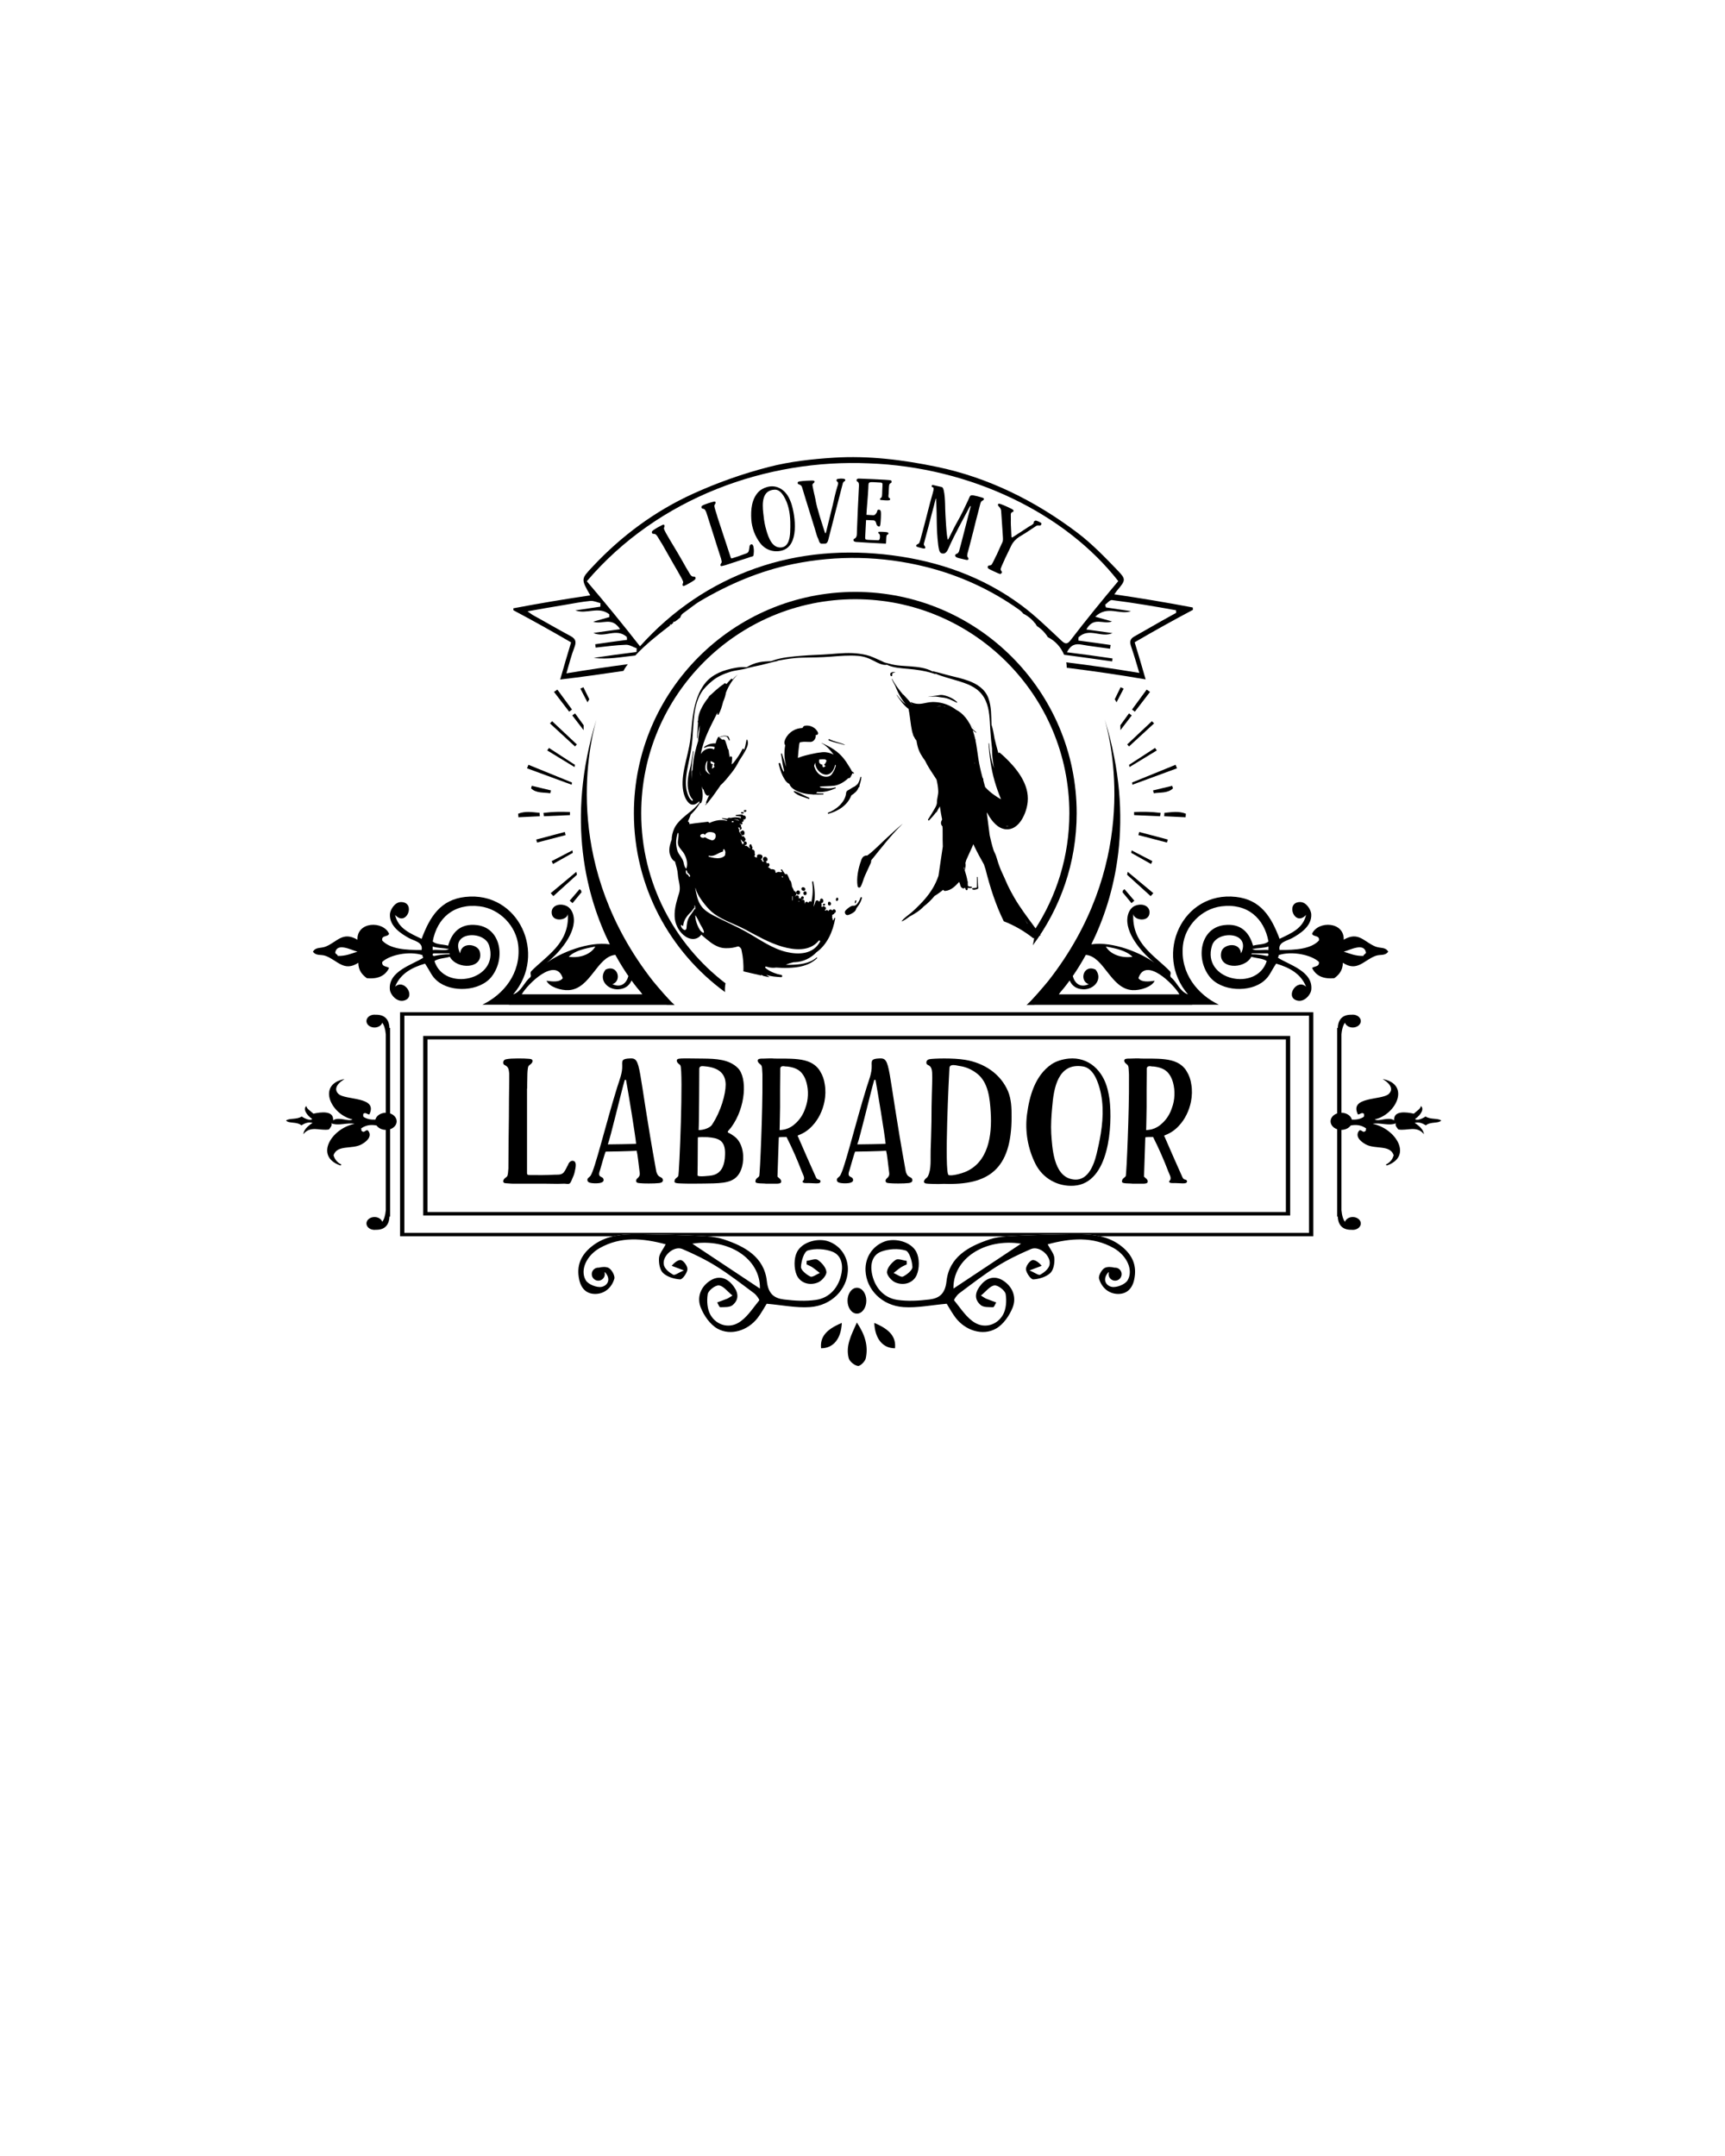 <?xml version="1.0" encoding="utf-8"?>
<!-- Generator: Adobe Illustrator 16.0.0, SVG Export Plug-In . SVG Version: 6.00 Build 0)  -->
<!DOCTYPE svg PUBLIC "-//W3C//DTD SVG 1.1//EN" "http://www.w3.org/Graphics/SVG/1.1/DTD/svg11.dtd">
<svg version="1.1" xmlns="http://www.w3.org/2000/svg" xmlns:xlink="http://www.w3.org/1999/xlink" x="0px" y="0px" width="1152px"
	 height="1440px" viewBox="0 0 1152 1440" enable-background="new 0 0 1152 1440" xml:space="preserve">
<g id="Layer_1">
	<path d="M892.98,743.655v-0.295v-56.795h0.438c0.125-3.777,1.651-9.04,9.298-8.822c0.226-0.02,0.443-0.053,0.677-0.053
		c2.971,0,5.384,1.921,5.384,4.294c0,2.369-2.413,4.295-5.384,4.295c-2.494,0-4.577-1.365-5.186-3.194
		c-1.103,1.48-2.017,3.888-2.355,7.776v52.35c3.443,0.027,6.314,1.99,6.963,4.586c2.628,0.09,5.239-0.174,7.806-1.749
		c0.623-0.698,0.199-1.375,0.299-2.069c-1.406-1.401-2.698,0.387-4.052,0.387c-6.081-12.239,15.963-9.336,20.591-13.73
		c2.765-2.629,2.042-6.22-4.046-9.939c18.789,3.55,8.928,23.838-5.339,26.96c2.905,1.792,8.803-2.074,12.966,0.592
		c-0.504-6.67,8.104-5.537,13.15-4.428c1.83-1.707,4.828-3.447,4.624-5.115c2.519,1.62,0.264,5.888-3.762,8.633
		c0.929,1.455,4.914-0.173,6.97-1.629c3.33,2.229,8.351,0.942,10.446,2.72c-1.963,2.126-7.077,0.57-10.239,3.174
		c-2.521-1.536-5.015-2.413-7.455-1.598c3.879,2.463,5.882,4.976,6.182,7.525c-4.928-6.045-11.287-2.046-17.116-3.158
		c-1.063-1.348-2.282-2.696-1.619-4.092c-5.112,1.908-10.385-0.692-15.524,0.349c15.22,2.939,27.189,21.632,9.481,27.804
		c-0.25-0.194-0.503-0.386-0.754-0.576c3.248-1.565,4.747-4.015,5.325-6.31c-2.54-7.211-12.395-3.702-18.741-7.251
		c-5.06-2.824-6.646-6.243-4.391-9.04c1.187-1.327,2.515,1.401,3.72,0.509c1.473-0.721,0.512-1.387,1.035-2.09
		c-3.514-2.434-6.943-2.617-10.353-1.958c-1.213,1.731-3.508,2.908-6.167,2.937v53.617c0.339,3.893,1.253,6.299,2.355,7.774
		c0.608-1.83,2.691-3.194,5.186-3.194c2.971,0,5.384,1.926,5.384,4.294c0,2.376-2.413,4.295-5.384,4.295
		c-0.233,0-0.451-0.031-0.677-0.053c-7.646,0.217-9.173-5.045-9.298-8.822h-0.438v-56.796v-1.554
		c-2.574-0.872-4.384-2.91-4.384-5.279C888.597,746.564,890.406,744.524,892.98,743.655z"/>
	<path d="M260.521,743.655v-0.295v-56.795h-0.438c-0.126-3.777-1.651-9.04-9.297-8.822c-0.226-0.02-0.444-0.053-0.677-0.053
		c-2.971,0-5.385,1.921-5.385,4.294c0,2.369,2.414,4.295,5.385,4.295c2.494,0,4.576-1.365,5.186-3.194
		c1.101,1.48,2.016,3.888,2.354,7.776v52.35c-3.442,0.027-6.313,1.99-6.963,4.586c-2.626,0.09-5.239-0.174-7.805-1.749
		c-0.624-0.698-0.199-1.375-0.298-2.069c1.405-1.401,2.699,0.387,4.052,0.387c6.081-12.239-15.962-9.336-20.592-13.73
		c-2.765-2.629-2.042-6.22,4.046-9.939c-18.788,3.55-8.927,23.838,5.338,26.96c-2.905,1.792-8.801-2.074-12.965,0.592
		c0.504-6.67-8.104-5.537-13.151-4.428c-1.83-1.707-4.828-3.447-4.622-5.115c-2.52,1.62-0.265,5.888,3.761,8.633
		c-0.929,1.455-4.914-0.173-6.97-1.629c-3.33,2.229-8.35,0.942-10.445,2.72c1.962,2.126,7.076,0.57,10.239,3.174
		c2.52-1.536,5.014-2.413,7.454-1.598c-3.879,2.463-5.882,4.976-6.18,7.525c4.927-6.045,11.287-2.046,17.116-3.158
		c1.062-1.348,2.282-2.696,1.618-4.092c5.113,1.908,10.385-0.692,15.525,0.349c-15.22,2.939-27.19,21.632-9.482,27.804
		c0.251-0.194,0.503-0.386,0.755-0.576c-3.25-1.565-4.748-4.015-5.325-6.31c2.54-7.211,12.395-3.702,18.741-7.251
		c5.06-2.824,6.645-6.243,4.39-9.04c-1.187-1.327-2.514,1.401-3.72,0.509c-1.472-0.721-0.511-1.387-1.035-2.09
		c3.515-2.434,6.943-2.617,10.352-1.958c1.214,1.731,3.508,2.908,6.167,2.937v53.617c-0.338,3.893-1.253,6.299-2.354,7.774
		c-0.61-1.83-2.692-3.194-5.186-3.194c-2.971,0-5.385,1.926-5.385,4.294c0,2.376,2.414,4.295,5.385,4.295
		c0.232,0,0.451-0.031,0.677-0.053c7.646,0.217,9.171-5.045,9.297-8.822h0.438v-56.796v-1.554c2.574-0.872,4.384-2.91,4.384-5.279
		C264.905,746.564,263.094,744.524,260.521,743.655z"/>
</g>
<g id="Layer_10">
	<path d="M285.506,694.197h225.342c-0.185-0.437-0.386-0.861-0.544-1.321c-0.11-0.318-0.208-0.641-0.297-0.97H282.634v119.896
		h578.98V691.906H506.816c0.22,0.757,0.386,1.522,0.507,2.292h351.42v115.309H285.506V694.197z"/>
</g>
<g id="Layer_9">
	<g>
		<path d="M877.072,676.092H505.875h-7.278H267.175v149.615h142.438c5.709-1.287,11.705-1.46,17.735-1.376
			c13.217,0.178,26.438,0.475,39.64,1.085c1.6,0.071,3.218,0.163,4.836,0.291h200.601c1.618-0.128,3.235-0.22,4.835-0.291
			c13.204-0.61,26.424-0.907,39.642-1.085c6.03-0.084,12.024,0.089,17.733,1.376h142.438V676.092z M874.201,823.417H270.047v-145.03
			h228.892h11.431h363.832V823.417z"/>
		<ellipse cx="572.28" cy="868.742" rx="6.277" ry="8.638"/>
		<path d="M427.348,824.331c-6.03-0.084-12.025,0.089-17.735,1.376c-5.184,1.169-10.132,3.254-14.646,6.938
			c-6.989,5.689-10.167,12.672-8.164,21.99c1.341,6.233,5.065,9.629,10.771,9.588c6.279-0.054,10.964-4.251,12.684-10.134
			c0.586-2.009-1.798-6.301-3.895-7.294c-1.755-0.835-4.25-0.68-6.533-0.108c-0.094-0.006-0.184-0.027-0.279-0.027
			c-2.403,0-4.352,1.948-4.352,4.352c0,2.402,1.949,4.352,4.352,4.352c2.403,0,4.352-1.949,4.352-4.352
			c0-0.393-0.068-0.764-0.165-1.125c0.097-0.063,0.187-0.117,0.285-0.181c4.296,4.753,1.688,9.003-2.238,9.794
			c-3.241,0.635-8.979-1.645-10.595-4.404c-4.02-6.844,0.56-16.57,9.305-21.502c14.014-7.889,28.645-6.669,44.092-2.513
			c-1.779,3.425-4.265,6.222-4.479,9.17c-0.242,3.355,0.519,7.959,2.72,10.01c2.778,2.609,7.397,3.994,11.324,4.251
			c1.603,0.096,4.513-3.99,4.905-6.479c0.304-1.956-1.885-5.297-3.842-6.273c-1.568-0.804-4.448,1.019-6.644,3.68
			c1.993,0.762,3.982,1.506,8.114,3.07c-3.511,1.492-6.009,3.465-7.121,2.865c-2.48-1.345-5.354-3.638-6.122-6.139
			c-1.823-5.937,6.483-13.475,12.226-11.018c7.874,3.354,15.667,7.146,22.913,11.67c8.696,5.446,16.843,11.788,25.082,17.931
			c1.544,1.151,3.713,4.304,3.381,4.696c-4.435,5.381-8.428,11.914-14.219,15.147c-6.359,3.557-14.295,1.425-18.279-5.313
			c-2.247-3.816-2.641-9.465-1.917-13.976c0.395-2.443,5.076-6.086,7.472-5.84c3.023,0.313,5.685,4.062,9.055,6.764
			c-2.429,1.48-2.867,1.847-3.373,2.051c-2.269,0.883-4.553,1.709-6.836,2.568c0.692,1.111,1.403,3.189,2.066,3.179
			c2.798-0.071,6.349,0.161,8.217-1.388c5.259-4.401,3.31-9.697-0.416-13.948c-4.428-5.053-10-5.869-15.609-1.672
			c-5.873,4.375-7.651,11.082-5.261,17.156c2.14,5.434,6.255,11.394,11.167,14.153c8.931,5.012,20.319,1.235,26.783-7.05
			c2.527-3.262,4.47-6.971,6.128-9.576c10.295,0.896,19.64,2.878,28.813,2.253c14.443-0.964,24.789-11.746,25.389-24.243
			c0.422-8.83-4.584-16.544-12.693-19.561c-6.933-2.593-17.787,0.054-21.309,7.078c-2.095,4.167-2.064,10.854-0.203,15.213
			c2.272,5.324,8.513,7.457,14.31,5.009c2.543-1.069,5.77-4.792,5.571-7.047c-0.257-2.908-3.174-6.195-5.836-8.026
			c-1.559-1.074-4.856,0.393-7.369,0.705c-0.006,0.786-0.014,1.561-0.02,2.336c1.313,0.651,2.717,1.181,3.925,1.984
			c1.697,1.141,3.256,2.483,4.873,3.749c-2.14,0.895-4.911,3.069-6.278,2.401c-2.646-1.301-6.375-4.29-6.28-6.437
			c0.166-3.896,2.044-10.242,4.561-10.987c5.023-1.483,11.437-1.102,16.394,0.8c5.553,2.134,7.254,7.934,6.158,14.127
			c-1.666,9.374-7.712,16.733-17.113,18.077c-6.959,1.006-14.282,0.583-21.313-0.271c-6.66-0.814-10.541-3.789-11.468-12.226
			c-1.784-16.217-14.781-23.267-28.722-27.91c-3.673-1.217-7.63-1.775-11.59-2.089c-1.618-0.128-3.236-0.22-4.836-0.291
			C453.786,824.806,440.565,824.509,427.348,824.331z M507.504,860.651c-15.595-10.35-30.332-20.144-45.157-29.99
			C486.405,826.872,507.894,840.548,507.504,860.651z"/>
		<path d="M716.901,824.331c-13.218,0.178-26.438,0.475-39.642,1.085c-1.6,0.071-3.217,0.163-4.835,0.291
			c-3.959,0.313-7.916,0.872-11.59,2.089c-13.94,4.644-26.937,11.693-28.722,27.91c-0.927,8.437-4.808,11.411-11.468,12.226
			c-7.031,0.854-14.354,1.277-21.313,0.271c-9.4-1.344-15.447-8.703-17.113-18.077c-1.096-6.193,0.606-11.993,6.158-14.127
			c4.958-1.901,11.372-2.283,16.395-0.8c2.516,0.745,4.396,7.091,4.561,10.987c0.095,2.146-3.633,5.136-6.278,6.437
			c-1.369,0.668-4.139-1.507-6.28-2.401c1.617-1.266,3.177-2.608,4.874-3.749c1.208-0.804,2.611-1.333,3.925-1.984
			c-0.006-0.775-0.014-1.55-0.021-2.336c-2.513-0.313-5.809-1.779-7.369-0.705c-2.661,1.831-5.579,5.118-5.835,8.026
			c-0.198,2.255,3.027,5.978,5.57,7.047c5.797,2.448,12.037,0.315,14.311-5.009c1.861-4.359,1.891-11.046-0.203-15.213
			c-3.523-7.024-14.376-9.671-21.31-7.078c-8.108,3.017-13.114,10.73-12.692,19.561c0.601,12.497,10.945,23.279,25.389,24.243
			c9.173,0.625,18.518-1.356,28.814-2.253c1.656,2.605,3.601,6.314,6.127,9.576c6.464,8.285,17.854,12.062,26.782,7.05
			c4.911-2.76,9.027-8.72,11.166-14.153c2.391-6.074,0.612-12.781-5.26-17.156c-5.609-4.197-11.183-3.381-15.609,1.672
			c-3.726,4.251-5.675,9.547-0.416,13.948c1.868,1.549,5.42,1.316,8.218,1.388c0.663,0.011,1.373-2.067,2.065-3.179
			c-2.281-0.859-4.565-1.686-6.835-2.568c-0.506-0.204-0.944-0.57-3.374-2.051c3.37-2.702,6.033-6.451,9.056-6.764
			c2.396-0.246,7.078,3.396,7.474,5.84c0.723,4.511,0.327,10.159-1.92,13.976c-3.983,6.738-11.917,8.87-18.278,5.313
			c-5.79-3.233-9.783-9.767-14.218-15.147c-0.333-0.393,1.837-3.545,3.381-4.696c8.238-6.143,16.385-12.484,25.082-17.931
			c7.245-4.523,15.039-8.315,22.913-11.67c5.744-2.457,14.049,5.081,12.225,11.018c-0.767,2.501-3.641,4.794-6.121,6.139
			c-1.111,0.6-3.609-1.373-7.121-2.865c4.133-1.564,6.121-2.309,8.115-3.07c-2.197-2.661-5.076-4.483-6.646-3.68
			c-1.956,0.977-4.145,4.317-3.841,6.273c0.392,2.488,3.302,6.574,4.904,6.479c3.929-0.257,8.546-1.642,11.324-4.251
			c2.2-2.051,2.961-6.654,2.72-10.01c-0.213-2.948-2.699-5.745-4.479-9.17c15.447-4.156,30.078-5.376,44.092,2.513
			c8.746,4.932,13.327,14.658,9.306,21.502c-1.616,2.76-7.354,5.039-10.595,4.404c-3.925-0.791-6.533-5.041-2.237-9.794
			c0.099,0.063,0.188,0.118,0.284,0.181c-0.096,0.361-0.164,0.732-0.164,1.125c0,2.402,1.947,4.352,4.352,4.352
			c2.401,0,4.352-1.949,4.352-4.352c0-2.403-1.95-4.352-4.352-4.352c-0.096,0-0.186,0.021-0.279,0.027
			c-2.282-0.571-4.778-0.727-6.532,0.108c-2.099,0.993-4.481,5.285-3.896,7.294c1.72,5.883,6.405,10.08,12.684,10.134
			c5.706,0.041,9.43-3.354,10.77-9.588c2.005-9.318-1.175-16.301-8.162-21.99c-4.516-3.685-9.464-5.77-14.647-6.938
			C728.926,824.42,722.932,824.247,716.901,824.331z M636.745,860.651c-0.39-20.104,21.098-33.779,45.157-29.99
			C667.076,840.508,652.34,850.302,636.745,860.651z"/>
		<path d="M566.791,907.137c0.587,2.229,3.803,4.821,6.136,5.19c1.519,0.244,4.802-2.988,5.253-5.11
			c1.731-8.066-0.32-15.538-5.946-23.901C568.387,891.91,564.648,898.96,566.791,907.137z"/>
		<path d="M548.348,900.524c8.184,0,13.381-6.359,13.843-16.938C551.729,887.904,547.566,893,548.348,900.524z"/>
		<path d="M583.861,883.587c0.463,10.578,5.659,16.938,13.842,16.938C598.485,893,594.322,887.904,583.861,883.587z"/>
	</g>
</g>
<g id="Layer_6">
	<path d="M875.676,661.324c1.584-12.692-15.234-17.003-22.284-21.705c0.299-0.459,0.585-0.929,0.564-1.718
		c8.819-2.877,21.877-0.186,26.857,4.576c0.426,3.29-2.931,2.779-4.575,3.993c2.355,4.886,6.87,7.612,14.855,6.856
		c3.07-2.261,5.617-5.041,5.71-10.279c9.563,6.24,13.898-1.624,21.712-4.576c3.368-1.259,6.292,0.226,8.575-2.851
		c-1.957-3.316-5.173-2.049-8.575-3.436c-7.612-3.097-11.241-10.338-21.136-4.563c0.385-12.162-17.077-12.799-21.142-4.006
		c0.703,2.349,5.285,0.816,4.575,4.576c-5.258,5.597-15.306,6.407-26.281,6.288c-1.166-5.259,5.239-6.129,8.562-8.005
		c4.855-2.726,13.15-7.793,12.582-15.989c-0.193-2.718-3.125-8.023-7.429-8.003c-10.2,0.046-3.654,16.996,3.992,8.573
		c-2.062,9.166-10.119,12.343-17.707,15.996c-5.577-14.868-12.633-26.155-29.139-27.999c-35.731-3.993-55.005,38.311-32.044,65.069
		h-0.074c-5.538-2.015-7.09-8.017-11.3-11.366c-1.088-1.433,0.471-2.243-0.577-3.993c-10.141-10.438-25.625-18.541-24.565-38.278
		c0.612,4.404,10.858,5.69,10.858-1.153c0-4.225-4.643-6.141-9.146-4.563c-4.059,1.418-5.539,5.637-5.71,9.139
		c-0.564,11.299,11.545,24.007,18.104,29.139c-8.58-6.432-27.681-14.509-42.116-12.309c15.318-30.97,29.734-82.65,8.992-150.069
		c6.153,22.064,21.394,99.059-37.795,174.581c-3.143,3.792-11.002,13.157-14.47,15.956h5.232c0.066-0.026,0.118-0.054,0.186-0.073
		H796.16v-0.094c5.93,0,11.87,0,17.808,0c-14.081-6.744-25.891-20.908-23.995-39.418c1.34-13.084,12.269-24.583,25.704-26.281
		c17.396-2.202,28.57,7.984,31.429,23.422c-2.147,2.242-6.904,1.857-10.285,2.859c-2.35-8.295-7.715-15.212-19.425-13.715
		c-15.831,2.023-19.055,22.171-9.708,34.28c7.745,10.054,27.123,11.047,36.56,2.857c3.819-3.323,4.092-5.59,7.998-11.426
		c9.164,2.647,16.659,6.951,19.994,15.425c-6.154-5.676-14.112,6.705-6.287,9.139C871.165,669.806,875.329,664.069,875.676,661.324z
		 M756.265,639.042c-9.08,1.273-15.744-2.918-17.706-6.857C745.429,633.504,752.219,634.897,756.265,639.042z M787.652,664.122
		h-80.541l1.007-1.378c1.146-1.307,3.369-3.939,6.234-7.872c1.385,3.242,4.131,5.63,8.772,5.882
		c7.626,0.425,13.548-6.871,8.569-13.137c-8.283-3.866-11.161,7.673-4.57,9.716c-5.849,2.706-9.431-0.716-10.69-5.412
		c2.64-3.826,5.638-8.555,8.715-14.152c12.229,1.027,16.507,22.661,31.116,23.556c5.187,0.318,13.077-2.201,14.854-6.28
		c-3.985,0.578-8.873,1.108-10.848-1.717C764.978,638.697,783.8,657.312,787.652,664.122z M835.673,639.042
		c3.375,1.021,7.745,1.021,10.286,2.865c-6.593,20.85-43.637,12.8-36.563-10.286c3.237-10.584,26.48-9.423,19.419,5.14
		c-0.889-8.104-11.878-6.213-13.139-1.14C812.787,647.292,831.031,647.836,835.673,639.042z M847.105,634.479
		c-3.442-0.378-8.376,0.75-10.863-0.57c3.415-0.783,7.745-0.637,10.863-1.725C847.105,632.954,847.105,633.71,847.105,634.479z
		 M847.105,637.901c-0.127,0.451-0.479,0.663-1.146,0.57c-3.205-0.61-6.427-1.187-10.286-1.141c0.132-0.443,0.477-0.663,1.147-0.57
		c3.235,0,6.472,0,9.707,0C846.979,636.887,847.198,637.238,847.105,637.901z M897.38,635.62c3.828-0.889,13.548-6.393,14.855,0.57
		c-0.167,1.167-1.546,1.12-1.719,2.281C905.066,638.598,901.458,636.873,897.38,635.62z"/>
	<path d="M270.14,668.182c7.826-2.434-0.133-14.815-6.287-9.139c3.336-8.475,10.83-12.778,19.995-15.425
		c3.906,5.836,4.178,8.104,7.998,11.426c9.437,8.19,28.814,7.196,36.56-2.857c9.345-12.109,6.121-32.257-9.708-34.28
		c-11.711-1.498-17.077,5.419-19.424,13.715c-3.382-1.001-8.138-0.617-10.286-2.859c2.858-15.438,14.033-25.625,31.428-23.422
		c13.436,1.698,24.364,13.197,25.704,26.281c1.897,18.51-9.914,32.675-23.994,39.418c5.936,0,11.877,0,17.806,0v0.094h105.192
		c0.066,0.019,0.119,0.046,0.186,0.073h5.232c-3.469-2.799-11.327-12.164-14.471-15.956
		c-59.188-75.522-43.948-152.517-37.794-174.581c-20.744,67.418-6.327,119.099,8.993,150.069
		c-14.437-2.201-33.537,5.877-42.118,12.309c6.558-5.132,18.668-17.839,18.104-29.139c-0.172-3.502-1.651-7.721-5.71-9.139
		c-4.502-1.578-9.145,0.338-9.145,4.563c0,6.843,10.246,5.557,10.856,1.153c1.061,19.737-14.424,27.84-24.564,38.278
		c-1.048,1.75,0.511,2.561-0.577,3.993c-4.211,3.349-5.763,9.351-11.3,11.366h-0.074c22.959-26.759,3.688-69.063-32.044-65.069
		c-16.506,1.844-23.563,13.131-29.139,27.999c-7.587-3.653-15.645-6.831-17.708-15.996c7.646,8.422,14.192-8.527,3.993-8.573
		c-4.304-0.02-7.235,5.285-7.428,8.003c-0.57,8.196,7.727,13.263,12.581,15.989c3.322,1.876,9.729,2.746,8.562,8.005
		c-10.976,0.119-21.023-0.691-26.282-6.288c-0.71-3.76,3.873-2.227,4.576-4.576c-4.065-8.793-21.526-8.156-21.142,4.006
		c-9.895-5.775-13.522,1.466-21.136,4.563c-3.402,1.386-6.619,0.119-8.575,3.436c2.282,3.077,5.206,1.592,8.575,2.851
		c7.813,2.952,12.149,10.816,21.712,4.576c0.094,5.239,2.64,8.019,5.71,10.279c7.985,0.756,12.501-1.97,14.855-6.856
		c-1.645-1.214-5-0.703-4.576-3.993c4.98-4.761,18.038-7.453,26.858-4.576c-0.02,0.79,0.266,1.259,0.564,1.718
		c-7.05,4.701-23.868,9.013-22.283,21.705C260.763,664.069,264.928,669.806,270.14,668.182z M397.535,632.185
		c-1.962,3.939-8.627,8.13-17.707,6.857C383.874,634.897,390.665,633.504,397.535,632.185z M375.823,653.326
		c-1.977,2.825-6.864,2.295-10.85,1.717c1.777,4.08,9.669,6.598,14.855,6.28c14.61-0.895,18.887-22.528,31.116-23.556
		c3.077,5.597,6.075,10.326,8.714,14.152c-1.261,4.696-4.842,8.118-10.691,5.412c6.592-2.043,3.713-13.582-4.569-9.716
		c-4.98,6.267,0.942,13.562,8.569,13.137c4.642-0.252,7.387-2.64,8.773-5.882c2.865,3.933,5.086,6.565,6.234,7.872l1.007,1.378
		h-80.542C352.294,657.312,371.115,638.697,375.823,653.326z M320.416,635.62c-1.26-5.073-12.25-6.963-13.138,1.14
		c-7.063-14.563,16.181-15.724,19.417-5.14c7.076,23.086-29.968,31.135-36.561,10.286c2.541-1.843,6.911-1.843,10.286-2.865
		C305.063,647.836,323.307,647.292,320.416,635.62z M288.988,632.185c3.117,1.088,7.447,0.941,10.862,1.725
		c-2.486,1.32-7.421,0.192-10.862,0.57C288.988,633.71,288.988,632.954,288.988,632.185z M289.564,636.76c3.236,0,6.473,0,9.709,0
		c0.669-0.093,1.015,0.127,1.147,0.57c-3.86-0.046-7.083,0.53-10.286,1.141c-0.669,0.093-1.021-0.119-1.147-0.57
		C288.895,637.238,289.114,636.887,289.564,636.76z M225.575,638.471c-0.172-1.161-1.552-1.114-1.718-2.281
		c1.307-6.963,11.028-1.459,14.855-0.57C234.634,636.873,231.026,638.598,225.575,638.471z"/>
</g>
<g id="Layer_5">
	<path d="M689.744,631.379c18.385-24.64,29.289-55.164,29.289-88.198c0-81.522-66.319-147.854-147.847-147.854
		c-81.521,0-147.854,66.332-147.854,147.854c0,49.018,23.998,92.516,60.842,119.423c-0.133-1.901-0.041-3.851,0.333-5.84
		c-34.184-26.141-56.288-67.321-56.288-113.583c0-78.836,64.139-142.966,142.966-142.966c78.834,0,142.959,64.13,142.959,142.966
		c0,28.787-8.591,55.581-23.29,78.036c0.076,2.59-0.12,5.225-0.639,7.856C690.064,629.844,689.902,630.613,689.744,631.379z"/>
</g>
<g id="Layer_2">
	<g>
		<path d="M464.396,385.627c0.323,0.558,0.032,1.162-0.346,1.505c-0.213,0.186-0.474,0.399-0.783,0.639
			c-1.551,1.083-4.387,2.599-5.326,3.08c-0.096,0.056-0.144,0.083-0.218,0.065c-0.555,0.258-1.365,0.852-1.742,0.199
			c-0.458-0.792,0.287-1.72,0.284-2.278c-0.029-0.604-1.038-2.57-1.333-3.081c-1.05-1.817-1.675-3.009-2.105-3.755
			c-0.943-1.629-1.912-3.307-2.854-4.936c-2.773-4.798-5.471-9.577-8.195-14.403l-0.048,0.028c-0.883-1.416-1.744-2.907-2.627-4.322
			c-0.316-0.438-0.613-0.95-1.075-1.306c-0.385-0.335-0.862-0.495-1.381-0.505c-0.443,0.008-0.833,0.108-1.183-0.498
			c-0.35-0.606-0.08-1.134,0.298-1.478c0.186-0.231,0.521-0.426,0.878-0.694c1.502-1.055,4.072-2.48,5.038-2.913
			c0.096-0.056,0.191-0.111,0.24-0.139c0.507-0.232,1.343-0.777,1.721-0.125c0.458,0.793-0.287,1.72-0.264,2.204
			c0.029,0.604,1.038,2.568,1.361,3.128c0.323,0.56,0.619,1.071,0.861,1.491l0.027,0.046c0.727,1.258,1.373,2.375,1.696,2.935
			c1.798,3,3.623,6.045,5.421,9.045c1.933,3.233,3.721,6.549,5.606,9.81c0.269,0.465,0.861,1.49,1.689,2.814
			c0.216,0.372,0.458,0.791,0.673,1.164c0.317,0.437,0.613,0.95,1.047,1.258c0.414,0.383,0.89,0.542,1.381,0.507
			C463.655,385.122,464.045,385.021,464.396,385.627z"/>
		<path d="M502.29,363.629c0.711,0.39,0.873,1.413,0.986,2.113c0.111,0.868,0.255,1.84,0.175,2.661
			c-0.079,0.649-0.087,1.331-0.166,1.979c-0.057,0.358-0.097,0.77-0.363,1.026c-0.459,0.377-1.228,0.348-1.79,0.589
			c-0.685,0.226-1.353,0.5-2.037,0.727c-1.264,0.416-2.598,0.797-3.914,1.23c-0.895,0.293-1.843,0.605-2.738,0.899
			c-2.106,0.694-6.688,2.199-7.004,2.302c-0.842,0.278-1.685,0.555-2.562,0.729c-0.543,0.122-1.457,0.536-1.693-0.179
			c-0.286-0.87,0.634-1.624,0.762-2.12c0.076-0.478-0.238-1.791-0.472-2.677c-0.101-0.307-0.168-0.511-0.219-0.665
			c-1.764-5.368-3.423-10.769-5.136-16.155c-1.277-3.883-2.518-7.838-3.76-11.791c0,0,0,0-0.016-0.051
			c-0.034-0.102-0.084-0.255-0.134-0.41c-0.202-0.613-0.387-1.174-0.589-1.788c-0.22-0.495-0.458-1.04-0.784-1.499
			c-0.31-0.408-0.743-0.662-1.301-0.762c-0.436-0.083-0.838-0.063-1.057-0.728c-0.219-0.665,0.19-1.196,0.647-1.403
			c1.41-0.859,6.13-2.298,6.954-2.456c0.596-0.139,1.528-0.502,1.763,0.213c0.286,0.868-0.686,1.641-0.762,2.12
			c-0.148,0.615,0.488,2.728,0.673,3.29c0.62,2.062,1.04,3.339,1.292,4.106l-0.053,0.019c0.655,1.994,1.311,3.987,1.966,5.98
			c1.277,3.885,2.555,7.77,3.832,11.655c0.874,2.658,1.748,5.316,2.622,7.974c0.202,0.613,0.419,1.278,0.621,1.891
			c0.051,0.153,0.118,0.357,0.326,0.459c0.139,0.068,0.367,0.05,0.577-0.02c2.755-0.848,5.494-1.749,8.129-2.786
			c1.142-0.431,2.262-0.573,2.819-1.718c0.396-0.924,0.393-2,0.615-2.922c0.002-0.17,0.005-0.341,0.023-0.46
			c0.093-0.427,0.239-0.872,0.609-1.164c0.213-0.24,0.598-0.309,0.965-0.26C502.151,363.561,502.221,363.595,502.29,363.629z"/>
		<path d="M522.115,367.732c-5.372,1.417-10.982-0.46-14.376-4.903c-3.544-4.631-5.642-10.255-6.002-15.938
			c-0.393-6.444,0.18-13.732,5.054-18.615c1.287-1.233,3.222-2.318,5.358-2.948c6.681-1.944,12.341,1.952,15.055,7.839
			c0.485,1.057,0.917,2.125,1.293,3.204C531.188,344.781,533.937,364.634,522.115,367.732z M523.267,331.185
			c-1.233-2.009-3.18-4.209-5.819-4.139c-8.755,0.261-8.408,9.399-7.729,15.568c0.297,3.012,0.669,6.118,1.412,9.097
			c1.201,4.48,3.392,13.811,9.741,13.958c5.567,0.188,6.592-5.926,6.809-10.077c0.118-2.323,0.16-4.743,0.094-7.14
			C527.572,342.41,526.521,336.366,523.267,331.185z"/>
		<path d="M564.474,321.04c-0.107,0.061-0.162,0.063-0.215,0.121c-0.366,0.346-0.848,0.647-1.056,0.876
			c-0.1,0.167-0.246,0.5-0.392,0.833c0.003,0.054,0.003,0.054,0.007,0.108l-4.512,17.43l-5.259,20.55
			c-0.091,0.329-0.237,0.663-0.438,0.999c-0.687,1.446-1.816,1.14-3.313,1.181c-0.276,0.017-0.553,0.036-0.833-0.001
			c-0.508-0.13-0.922-0.535-1.174-1.003c-0.376-0.679-0.541-1.53-0.865-2.264c-0.32-0.681-0.7-1.413-0.916-2.207
			c-0.942-3.499-7.381-23.741-9.855-32.157c0,0,0,0-0.003-0.053c-0.076-0.32-0.259-0.577-0.445-0.889
			c-0.304-0.413-0.77-0.76-1.336-0.939c-0.511-0.184-1.016-0.26-1.167-0.898c-0.151-0.637,0.382-0.994,0.928-1.136
			c0.166-0.011,0.328-0.076,0.494-0.085c2.145-0.353,7.015-0.606,7.852-0.552c0.667,0.013,1.826-0.116,1.98,0.577
			c0.003,0.052,0.01,0.161,0.013,0.214c-0.022,0.54-0.665,0.904-0.977,1.248c-0.104,0.114-0.155,0.171-0.208,0.229
			c0.004,0.054,0.004,0.054-0.049,0.111c-0.146,0.332-0.236,0.661-0.094,1.137c0.175,1.014,0.412,2.131,0.652,3.302
			c0.075,0.318,0.151,0.637,0.227,0.957l0.01,0.161c0.076,0.318,0.154,0.69,0.23,1.009c0.014,0.215,0.083,0.427,0.148,0.584
			l0.855,3.882c-0.055,0.003-0.055,0.003-0.055,0.003c0.175,1.014,0.628,2.925,1.219,5.26l0.059,0.051
			c1.406,5.571,4.182,13.483,4.962,16.183c0.007,0.108,0.124,0.208,0.291,0.198c0.166-0.011,0.272-0.071,0.321-0.183l4.688-19.059
			l-0.003-0.054c0.866-3.882,1.733-7.766,2.883-11.558c-0.004-0.054-0.007-0.108,0.048-0.111c0.086-0.383,0.277-0.881,0.417-1.321
			c0.035-0.325,0.073-0.597,0.112-0.869c-0.017-0.269-0.031-0.483-0.041-0.644c-0.138-0.424-1.215-0.787-0.997-1.717
			c0.091-0.33,0.302-0.504,0.627-0.632c0,0,0,0,0.056-0.004c0.272-0.071,0.605-0.091,0.881-0.11
			c0.221-0.014,0.384-0.077,0.605-0.091c0.277-0.019,0.553-0.036,0.886-0.056c0.11-0.008,0.279,0.036,0.446,0.025
			c0.276-0.017,0.612,0.015,0.892,0.051c0.391,0.029,0.729,0.116,1.016,0.26c0.059,0.051,0.117,0.101,0.176,0.151l0.059,0.049
			c0.062,0.104,0.127,0.261,0.189,0.365C564.512,320.768,564.519,320.875,564.474,321.04z"/>
		<path d="M591.734,362.587c-0.038,0.751-0.359,0.52-0.969,0.487c-1.995-0.051-18.315-1.02-19.143-1.117
			c0,0-0.274-0.069-0.658-0.144c-0.604-0.139-1.024-0.592-0.995-1.13c0.034-0.645,0.316-0.737,0.828-0.979
			c1.77-0.931,1.407-3.536,1.489-5.094l0.003-0.054c0.359-10.001,0.827-19.943,1.352-29.937c0.183-3.491-1.422-2.499-1.585-3.639
			c-0.126-0.76,0.289-1.276,1.346-1.329c-0.608-0.032,20.994,0.731,21.581,1.193c0.429,0.292,0.477,0.456,0.455,0.833
			c-0.044,0.859-0.322,0.844-0.949,1.188c-0.976,0.595-0.798,2.49-1.029,6.896c-0.051,0.967-0.51,2.29,0.512,2.936
			c0.322,0.179,0.539,0.298,0.518,0.728c-0.047,0.859-1.212,0.851-3.48,0.732c-0.388-0.022-1.882-0.101-2.321-0.178
			c-0.44-0.076-0.996-0.053-1.028-0.485c0.003-0.053,0.009-0.161,0.009-0.161c0.083-0.535,0.819-0.819,0.998-1.079
			c0.365-0.573,0.451-1.161,0.514-4.444c0.123-4.465,0.407-4.611-0.065-5.122c-0.21-0.227-0.536-0.351-0.813-0.366
			c-9.243-0.488-8.159-1.023-8.422,3.973c-0.297,5.641-1.143,14.324-1.257,17.55c4.206,0.223,4.861,0.419,5.491,0.074
			c0.46-0.298,1.165-1.069,1.548-2.02c0.13-0.37,0.154-0.799,0.337-1.113c0.42-0.624,1.974-0.597,2.229,0.872
			c0.297,1.74-0.099,7.16-0.269,8.283c-0.143,0.584-0.097,1.826-1.034,1.723c-0.55-0.083-1.08-0.542-1.391-0.989
			c-0.413-0.615-0.395-3.038-2.165-3.132c-0.665-0.034-4.707-0.195-4.985-0.208c0,0-0.068,1.289-0.564,10.745
			c-0.162,3.063-0.452,2.293,8.512,2.766c1.053,0.056,1.213-0.906,1.321-1.924c0.209-2.898-1.051-2.156-1.107-3.184
			c0.001-0.053,0.004-0.106,0.008-0.161c0.012-0.215,0.182-0.314,0.352-0.359c0.563-0.131,4.605,0.028,5.755,0.305
			c0.546,0.19,0.745,0.632,0.612,1.056c-0.135,0.423-0.575,0.346-0.926,0.705C591.813,357.958,591.925,358.987,591.734,362.587z"/>
		<path d="M646.611,373.703c-0.43,0.556-1.369,0.204-1.92,0.117c-0.979-0.198-1.999-0.46-3.02-0.723
			c-1.02-0.263-3.166-0.593-3.649-1.607c-0.442-0.725,0.188-1.397,0.874-1.609c0.496-0.15,0.912-0.431,1.141-0.873
			c0.257-0.323,0.403-0.674,0.498-1.039l0.012-0.052c0.566-1.966,1.023-3.738,1.252-4.624l1.035-4.012
			c0.068-0.261,0.095-0.365,0.121-0.47l5.3-20.53c-0.067-0.184-0.337-0.476-0.47-0.176c-5.053,9.59-10.304,18.85-14.618,28.686
			c-0.699,1.599-1.961,3.386-4,2.859c-1.288-0.333-1.959-0.838-2.588-5.501c-1.417-11.591-0.716-18.301-1.393-29.646
			c-0.027-0.342,0.08-1.203-0.188-1.495c-0.066,0.039-0.133,0.077-0.146,0.13c-0.793,3.296-1.748,6.996-2.637,10.213l-2.137,8.285
			c-0.257,0.989-0.687,2.658-1.292,4.78c-0.485,1.876-1.116,4.103-1.762,6.604c-0.095,0.364-0.055,0.653-0.04,0.823
			c0.16,0.487,1.112,1.232,0.884,2.117c-0.175,0.679-1.128,0.377-1.679,0.291c-0.053-0.014-0.053-0.014-0.106-0.028l-2.792-0.72
			c-0.053-0.014-0.053-0.014-0.107-0.026c-0.523-0.192-1.503-0.388-1.327-1.066c0.229-0.886,1.422-1.077,1.799-1.425
			c0.241-0.272,0.591-1.182,0.859-2.001l0.014-0.052c2.072-7.58,3.632-13.624,4.276-16.125c0.016-0.051,1.696-6.787,2.584-10.004
			c0.483-1.654,0.914-3.321,1.384-4.922c0.35-1.355,1.036-3.346,0.565-4.189c-0.173-0.212-0.563-0.257-0.979-0.419
			c-0.16-0.264-0.2-0.552-0.12-0.865c0.122-0.468,0.485-0.541,0.859-0.445c2.039,0.525,3.851,0.827,5.891,1.352
			c2.147,0.553,2.194,12.125,2.247,14.806c0.08,2.798,0.85,18.892,1.788,20.356c0.617-0.62,0.86-1.558,1.276-2.284
			c0.389-0.844,0.9-1.712,1.29-2.557c1.719-3.558,3.653-7.061,5.575-10.512c1.88-3.516,3.613-7.348,5.347-10.958
			c0.378-0.793,0.713-1.65,1.088-2.443c0.566-1.077,1.41-1.026,2.565-0.839c1.475,0.269,3.73,0.85,4.951,1.221
			c0.577,0.204,2.173,0.45,1.944,1.335c-0.175,0.677-0.846,0.837-1.329,1.157c-0.55,0.359-0.765,0.971-0.967,1.529
			c-0.013,0.052-0.013,0.052-0.013,0.052c-0.605,2.346-1.292,5.002-1.561,6.045c-1.035,4.012-2.139,8.062-3.066,12.102
			l-2.797,10.839c-0.337,1.303-0.782,2.8-1.197,4.415c-0.135,0.743-0.283,1.539-0.203,1.893
			C646.089,372.18,647.201,372.968,646.611,373.703z"/>
		<path d="M695.005,350.841c-0.581,0.323-1.305,0.042-1.944,0.099c-0.493,0.006-0.977,0.253-1.434,0.575
			c-0.433,0.272-0.816,0.567-1.178,0.814c-0.865,0.544-1.734,1.088-2.574,1.703c-1.204,0.742-2.358,1.508-3.515,2.273
			c-1.205,0.742-2.46,1.46-3.688,2.25c0,0-0.17,0.099-0.553,0.396c-1.082,0.74-3.354,2.584-4.729,5.386
			c-0.093,0.195-0.183,0.39-0.275,0.584c-1.369,2.922-2.791,5.821-4.213,8.72l0.052,0.023c-0.115,0.244-0.252,0.536-0.411,0.876
			c-0.342,0.731-0.75,1.728-1.366,3.043c-0.183,0.391-0.636,1.485-0.901,2.312c-0.054,0.508,0.087,0.99,0.424,1.446
			c0.261,0.36,0.565,0.621,0.269,1.255c-0.114,0.244-0.255,0.414-0.475,0.49c-0.324,0.561-1.131,0.063-1.68-0.074
			c-0.349-0.166-1.576-0.682-2.882-1.293l-0.302-0.141c-1.304-0.613-2.484-1.227-2.837-1.391c-0.456-0.334-1.354-0.637-1.131-1.244
			c-0.08-0.216-0.04-0.436,0.074-0.678c0.297-0.634,0.693-0.566,1.138-0.597c0.565-0.031,1.025-0.23,1.381-0.598
			c0.467-0.732,1.021-1.78,1.202-2.169c0.939-1.876,1.512-3.094,1.876-3.873l0.052,0.023c0.474-1.144,1.024-2.313,1.571-3.481
			c0.567-1.338,1.16-2.605,1.756-3.871c0.227-0.487,0.455-0.974,0.685-1.46c0.319-0.683,0.438-1.459,0.412-2.184
			c-0.027-0.726-0.05-1.331-0.05-1.331l-0.24-3.797c-0.344-5.271-0.702-10.251-0.923-13.565c0.023-0.048,0.023-0.048-0.026-0.072
			l0.021-0.048c-0.063-0.386-0.099-0.7-0.236-1.062c-0.168-0.555-0.583-1.106-1.021-1.609c-0.176-0.142-0.355-0.286-0.461-0.453
			c-0.255-0.239-0.414-0.552-0.404-0.962c-0.005-0.122-0.031-0.193-0.01-0.243c0.105-0.485,0.621-0.541,1.069-0.45
			c0.122-0.002,0.272,0.069,0.424,0.141c0.173,0.021,0.374,0.116,0.597,0.161c2.2,0.794,5.912,2.536,6.642,2.938
			c0.579,0.333,1.629,0.705,1.656,1.431c0.004,0.121-0.019,0.17-0.015,0.291c0,0,0,0-0.022,0.048
			c-0.155,0.462-0.767,0.592-1.132,0.717c-0.023,0.05-0.097,0.074-0.097,0.074c-0.072,0.025-0.096,0.074-0.118,0.122
			c-0.022,0.05-0.022,0.05-0.022,0.05c-0.237,0.244-0.374,0.536-0.401,1.119c0.04,1.088,0.013,2.323,0.034,3.581
			c-0.037,0.34-0.025,0.702-0.01,1.065l-0.019,0.17c-0.009,0.411,0.003,0.774,0.018,1.137c0.004,0.121,0.008,0.241,0.014,0.363
			c-0.047,0.097-0.042,0.218-0.016,0.291l0.411,8.393c0.056,0.144,0.109,0.289,0.26,0.358c0.151,0.071,0.275,0.069,0.441-0.029
			l2.722-1.754l8.736-5.706c0.41-0.224,0.945-0.448,1.401-0.768c0.287-0.222,0.574-0.443,0.767-0.592
			c0.215-0.196,0.333-0.318,0.452-0.442l0.021-0.048c0.233-0.366-0.234-1.062,0.705-1.63c0.287-0.223,0.631-0.3,0.902-0.23
			c0.074-0.024,0.074-0.024,0.124-0.001l0.049,0.023c0.201,0.094,0.477,0.164,0.678,0.258c0.149,0.07,0.322,0.093,0.473,0.163
			c0.2,0.094,0.452,0.211,0.652,0.306c0.251,0.119,0.503,0.236,0.73,0.402c0.101,0.048,0.25,0.119,0.351,0.166
			c0.101,0.048,0.251,0.117,0.278,0.19c0.077,0.096,0.154,0.192,0.231,0.288c0.138,0.361,0.028,0.726-0.159,0.994
			C695.218,350.645,695.122,350.719,695.005,350.841z"/>
	</g>
</g>
<g id="Layer_3">
	<g>
		<path d="M557.781,525.92c-3.166,0.959-6.527,0.65-9.779,0.105c-0.142-0.338-0.431-0.62-0.773-0.694
			c2.51-0.145,5.024-0.17,7.533-0.341c0.362-0.023,0.72-0.062,1.069-0.107c3.837-0.04,7.99-2.514,10.653-5.132
			c0.866,0.252,1.813-0.739,1.935-1.621c0.003-0.028,0.001-0.054,0.004-0.082c0.218-0.176,0.395-0.425,0.515-0.722
			c0.108-0.272,0.156-0.553,0.165-0.834c0.256,0.07,0.508,0.139,0.755,0.215c0.385,0.116,0.571-0.442,0.264-0.665
			c-0.41-0.303-0.829-0.592-1.247-0.877c-0.406-1.133-1.231-2.239-1.752-3.131c-1.182-2.021-2.498-3.973-3.96-5.771
			c-3.854-4.749-9.104-7.688-14.479-10.044c-0.075-0.033-0.114,0.089-0.043,0.125c3.49,1.816,5.78,4.678,8.125,7.674
			c-1.467-0.74-3.035-1.269-4.771-1.533c-1.387-0.21-2.746-0.158-4.071,0.083c-2.1,0.193-4.197,0.672-5.96,1.051
			c-2.994,0.646-6.162,1.393-9.12,2.603c0.187-2.981,0.5-5.953,0.874-8.918c0.118-0.488,0.242-0.975,0.366-1.461
			c0.308-0.071,0.618-0.136,0.924-0.196c2.092-0.399,4.211-0.062,6.326-0.11c2.246-0.053,3.673-2.508,3.447-4.692
			c0.186,0.019,0.372,0.039,0.561,0.05c0.681,0.028,1.22-0.904,0.952-1.55c-1.396-3.418-5.426-5.25-8.732-4.628
			c-0.825,0.156-1.351,0.765-1.544,1.485c-0.571,0.04-1.161,0.099-1.767,0.183c-4.589,0.607-9.01,4.038-10.323,8.8
			c-0.259,0.935-0.029,1.862,0.467,2.605c-0.451,2.261-0.582,4.608-0.488,6.98c0.093,2.383,0.568,4.741,1.074,7.058
			c-0.02,0.029-0.038,0.056-0.057,0.082c-0.97-2.789-1.774-5.656-2.68-8.471c-0.121-0.374-0.705-0.22-0.63,0.173
			c0.634,3.292,0.918,6.626,1.721,9.887c0.083,0.335,0.182,0.729,0.298,1.159c-0.087,0.306-0.159,0.612-0.208,0.923
			c-0.983-1.757-1.779-3.656-2.308-5.586c-0.197-0.719-1.25-0.482-1.071,0.258c0.667,2.771,1.399,5.429,2.665,7.963
			c0.953,1.91,2.405,4.624,4.452,5.308c1.085,3.628,6.387,5.583,9.562,6.307c2.037,0.463,4.082,0.689,6.135,0.79
			c0.217,0.104,0.468,0.134,0.7,0.061c0.025-0.006,0.046-0.019,0.07-0.03c2.03,0.07,4.069,0.026,6.115-0.043
			c0.398-0.014,0.353-0.674-0.046-0.663c-1.582,0.056-3.138-0.025-4.681-0.218c0.249-0.233,0.492-0.488,0.732-0.747
			c4.367,0.349,8.154-0.692,12.214-2.443C558.317,526.38,558.156,525.804,557.781,525.92z M551.12,507.16
			c0.281,0.34,0.581,0.645,0.942,0.825c-0.078,0.162-0.158,0.323-0.231,0.479c-0.293,0.682-0.51,1.542-1.196,1.915
			c-0.098,0.054-0.176,0.158-0.181,0.281c-0.004,0.059-0.004,0.111-0.009,0.17c-0.004,0.15,0.085,0.317,0.227,0.355
			c0.246,0.068,0.474,0.195,0.71,0.317c-0.317,0.363-0.67,0.685-1.114,0.867c-0.943,0.394-1.119-0.903-1.142-1.578
			c-0.014-0.335-0.488-0.358-0.606-0.101c-0.357-0.398-0.919-0.558-1.236-1.064c-0.422-0.66-0.304-1.657-0.104-2.412
			c1.299-0.115,2.636-0.088,3.831-0.059C551.048,507.155,551.083,507.16,551.12,507.16z M544.43,509.403
			c0.046,3.346,2.393,6.489,5.301,7.599c4.293,1.641,7.25-2.113,7.985-6.259c0.162,0.179,0.316,0.373,0.479,0.573
			c-0.185,0.663-0.358,1.34-0.617,2.006c-0.494,1.288-1.227,2.523-1.979,3.655c-1.236,1.872-3.659,2.043-5.585,1.58
			c-3.314-0.801-5.408-3.678-6.309-6.959c0.135-0.714,0.376-1.412,0.661-2.063C544.386,509.49,544.407,509.448,544.43,509.403z
			 M546.767,525.365c0,0,0,0,0-0.003c0.007,0,0.012,0,0.02-0.001C546.78,525.362,546.775,525.365,546.767,525.365z"/>
		<path d="M540.313,532.813c-3.253-1.416-6.427-3.406-9.794-4.481c-0.36-0.116-0.598,0.318-0.327,0.6
			c2.573,2.641,6.663,3.414,9.909,4.627C540.547,533.726,540.738,533.002,540.313,532.813z"/>
		<path d="M602.54,550.398c-3.966,3.341-7.778,6.896-11.597,10.423c-3.863,3.57-7.61,7.612-11.877,10.66
			c-0.607-0.154-1.283-0.019-1.883,0.297c-0.344,0.161-0.666,0.4-0.952,0.726c-0.231,0.248-0.423,0.522-0.549,0.813
			c-0.087,0.17-0.173,0.34-0.26,0.507c-0.179,0.355-0.293,0.695-0.36,1.021c-1.905,5.005-3.223,11.839-2.34,16.969
			c0.203,1.185,1.498,1.369,2.061,0.373c1.305-2.32,1.794-5.107,2.939-7.521c1.264-2.67,2.454-5.404,3.707-8.086
			c0.318-0.683,0.417-1.346,0.358-1.949c0.47-0.66,1.074-1.261,1.521-1.839c1.02-1.32,2.067-2.61,3.111-3.91
			c1.65-2.055,3.334-4.087,5.011-6.123c3.546-4.299,7.201-8.438,11.15-12.31C602.611,550.421,602.57,550.375,602.54,550.398z"/>
		<path d="M574.714,599.476c-0.604,1.751-2.478,5.798-4.724,5.461c-1.545-0.232-4.298,2.015-5.273,3.146
			c-0.755,0.875-0.572,1.977,0.081,2.598c-0.031-0.011-0.066-0.017-0.098-0.028c0.211,0.227,0.456,0.381,0.745,0.471
			c0.604,0.186,1.266-0.037,1.826-0.263c1.255-0.495,3.111-1.456,3.955-2.608c0.444-0.609,0.475-1.369,0.961-1.984
			c0.463-0.593,0.895-1.21,1.333-1.833c0.961-1.363,1.631-3.004,2.12-4.622C575.815,599.248,574.907,598.917,574.714,599.476z"/>
		<path d="M568.554,531.225c1.867-1.176,3.942-2.836,4.694-4.939c0.026-0.068,0.044-0.144,0.051-0.223
			c0-0.003,0.005-0.003,0.008-0.011c0.084-0.036,0.167-0.091,0.247-0.159c0.035-0.039,0.072-0.071,0.113-0.106
			c0.354-0.32,0.421-0.739,0.315-1.102c0.464-1.895,1.166-3.576,1.242-5.603c0.019-0.39-0.494-0.351-0.584-0.041
			c-0.445,1.493-1.023,3.74-2.17,4.88c-0.067,0.04-0.137,0.093-0.203,0.158c-0.435,0.416-0.901,0.794-1.379,1.153
			c-1.625,0.583-3.095,1.938-4.65,2.644c-0.619,0.281-1.106,0.95-1.166,1.68c-0.484,6.258-6.82,11.347-11.975,13.197
			c-0.447,0.165-0.289,0.909,0.181,0.777C559.65,541.753,565.936,538.015,568.554,531.225z"/>
		<path d="M498.223,541.106c-0.163-0.071-0.634-0.048-0.856-0.008c-0.069,0.016-0.134,0.02-0.203,0.023
			c-0.611,0.068-0.545,1.064,0.041,1.131c0.185,0.02,0.361,0.036,0.548-0.004c0.348-0.078,0.719-0.351,0.729-0.751
			C498.485,541.307,498.376,541.175,498.223,541.106z"/>
		<path d="M495.46,554.793c-0.194,0.105-0.354,0.278-0.462,0.483c-0.031,0-0.063-0.003-0.093,0
			c-0.253,0.043-0.493,0.193-0.644,0.419c0.374,0.765,0.746,1.535,1.12,2.301c0.226-0.034,0.429-0.133,0.609-0.28
			c0.379,0.195,0.866,0.119,1.049-0.368c0.427-1.116,0.22-1.61-0.248-2.286C496.501,554.637,495.873,554.567,495.46,554.793z"/>
		<path d="M496.221,542.432c-0.108-0.006-0.213-0.014-0.321-0.019c-0.25-0.019-0.525,0.062-0.775,0.098
			c-0.362,0.057-0.371,0.709-0.008,0.774c0.204,0.031,0.402,0.065,0.605,0.096c0.155,0.024,0.305-0.006,0.458-0.016
			c0.187-0.016,0.272-0.105,0.403-0.247c0.087-0.099,0.108-0.3,0.022-0.404C496.498,542.583,496.393,542.449,496.221,542.432z"/>
		<path d="M550.676,603.582c-0.058-0.011-0.117-0.007-0.162,0.019h0h-0.002c-0.093-0.017-0.186-0.028-0.287-0.017
			c-0.045,0.003-0.185,0.003,0.021,0.003c-0.338,0-0.645,0.187-0.69,0.576c-0.036,0.328,0.201,0.744,0.541,0.74
			c0.26,0,0.55,0.003,0.716-0.269c0.096-0.156,0.227-0.303,0.21-0.505c-0.016-0.206-0.055-0.328-0.197-0.472
			C550.789,603.621,550.733,603.594,550.676,603.582z"/>
		<path d="M553.375,602.341c-0.188,0.073-0.355,0.331-0.357,0.544c-0.04,0.275-0.077,0.553-0.114,0.827
			c0.003,0.61,0.495,1.108,1.058,1.102c0.569-0.011,1.033-0.529,1.024-1.138c-0.005-0.471-0.217-0.82-0.52-1.14
			C554.162,602.21,553.752,602.198,553.375,602.341z"/>
		<path d="M559.455,599.662c-0.522-0.325-1.069,0.102-1.129,0.686c-0.009,0.079-0.067,0.206-0.081,0.3
			c-0.037,0.264-0.008,0.583,0.118,0.817c0.369,0.702,1.361-0.026,1.453-0.7C559.872,600.355,559.824,599.89,559.455,599.662z"/>
		<path d="M532.483,594.843c-0.683,0.334-0.865,1.119-0.633,1.83c0.006,0.016,0.012,0.034,0.017,0.051
			c0.142,0.43,0.641,0.77,1.054,0.787c0.632,0.028,1.336-0.368,1.395-1.199c0.029-0.425-0.097-0.742-0.311-1.104
			C533.705,594.698,532.95,594.613,532.483,594.843z"/>
		<path d="M537.772,595.318c-0.536-0.07-1.21,0.378-1.213,1.015c0,0.081-0.005,0.158-0.016,0.235
			c-0.091,0.629,0.361,1.226,0.937,1.304c0.606,0.085,1.056-0.355,1.199-0.944c0.021-0.117,0.04-0.244,0.04-0.311
			C538.723,595.984,538.414,595.404,537.772,595.318z"/>
		<path d="M538.697,596.868c-0.003,0.021-0.011,0.04-0.017,0.06c-0.012,0.073-0.025,0.144-0.032,0.187
			C538.656,597.068,538.673,596.991,538.697,596.868z"/>
		<path d="M537.702,594.375c0.252-0.576,0.01-1.247-0.512-1.528c-0.464-0.249-0.931-0.393-1.43-0.138
			c-0.417,0.217-0.73,0.692-0.537,1.203c0.326,0.867,0.556,0.768,1.053,1.012C536.808,595.185,537.452,594.947,537.702,594.375z"/>
		<path d="M652.385,585.87c0.133,2.306-0.021,4.608-0.016,6.915c-1.021,0.294-2.017,0.261-3.027,0.558
			c-0.271,0.077-0.236,0.451-0.035,0.587c1.084,0.725,2.568,0.184,3.668-0.295c0.18-0.079,0.358-0.275,0.328-0.502
			c-0.337-2.413-0.229-4.84-0.474-7.252C652.805,585.579,652.369,585.559,652.385,585.87z"/>
		<path d="M629.336,465.868c3.582,0.275,6.424,1.921,9.623,3.445c0.192,0.089,0.38-0.229,0.226-0.379
			c-2.454-2.383-5.821-3.899-9.04-4.597c-1.703-0.371-2.746-0.074-4.38,0.182c-2.072,0.328-4.151,0.575-6.219,0.918
			c-0.016,0-0.016,0.025,0,0.02c1.645-0.126,3.279-0.218,4.921-0.222C626.115,465.235,627.684,465.738,629.336,465.868z"/>
		<path d="M595.518,451.572c0.414-0.191,0.353-0.547,0.258-0.893c0.19,0.64,0.133-0.124,0.124-0.328
			c-0.008-0.269,0-0.646,0.235-0.765c0.483-0.24,1.158-0.339,1.673-0.334c0.079,0,0.089-0.127,0.008-0.144
			c-0.7-0.173-1.362-0.38-2.07-0.104c-0.405,0.159-0.944,0.296-1.111,0.777c-0.178,0.531-0.105,0.962,0.095,1.456
			C594.857,451.56,595.217,451.715,595.518,451.572z"/>
		<path d="M571.267,601.458c-0.344,0.442-0.39,1.095-0.399,1.641c0,0.193,0.209,0.32,0.354,0.184
			c0.436-0.394,0.539-1.021,0.636-1.603C571.919,601.304,571.453,601.223,571.267,601.458z"/>
		<path d="M553.456,494.491c3.393,1.473,7.091,1.952,10.572,3.108c0.128,0.043,0.18-0.151,0.065-0.204
			c-3.326-1.603-6.968-1.993-10.266-3.69C553.35,493.462,552.972,494.279,553.456,494.491z"/>
		<path d="M485.277,491.563c-1.635-0.422-3.125-0.049-4.614,0.728c-0.137,0.073-0.015,0.275,0.118,0.215
			c1.313-0.632,2.559-0.929,3.985-0.662c1.25,0.232,1.475,1.752,2.092,2.673c0.158,0.235,0.49,0.042,0.462-0.221
			c-0.081-0.712-0.372-1.26-0.661-1.906C486.301,491.612,486.115,491.78,485.277,491.563z"/>
		<path d="M690.394,618.462c-4.518-6.138-9.133-12.236-12.999-18.879c-1.536-2.629-2.96-5.33-4.306-8.075
			c-1.493-3.392-2.992-6.779-4.554-10.134c-0.052-0.124-0.104-0.244-0.155-0.369c-1.21-2.944-2.232-5.967-3.1-9.045
			c-0.406-1.44-1.303-2.786-1.783-4.219c-0.576-1.728-1.027-3.505-1.486-5.268c-0.39-1.508-0.74-3.026-1.065-4.549
			c-0.401-3.126-0.781-6.26-1.215-9.382c-0.256-1.851-0.484-3.733-0.733-5.616c0.088,0.012,0.178,0.003,0.268-0.017
			c0.188,0.351,0.38,0.697,0.571,1.037c2.619,4.601,6.511,9.417,11.831,9.937c8.77,0.859,13.861-10.483,14.648-18.244
			c1.219-12.082-7.667-22.713-15.503-30.126c-1.046-0.984-2.134-1.927-3.243-2.83c-0.291-0.233-0.625,0.037-0.667,0.353
			c-0.051-0.053-0.112-0.081-0.178-0.09c-0.147-0.5-0.298-1.006-0.433-1.513c-0.732-2.644-1.437-5.312-2.076-7.997
			c-0.591-3.154-1.002-6.37-2.05-9.351c-0.247-5.979-0.009-12.045-2.072-17.729c-2.25-6.205-7.685-9.575-13.274-11.628
			c-3.774-1.391-7.668-2.321-11.562-3.244c-4.032-0.955-8.02-2.235-12.054-3.123c-0.162-0.033-0.266,0.054-0.308,0.181
			c-4.476-2.525-9.878-3.071-14.832-3.468c-2.939-0.233-5.898-0.315-8.836-0.685c-2.368-0.295-4.638-0.882-6.917-1.502
			c-0.591-0.161-1.177-0.32-1.769-0.484c-2.396-1.244-4.984-2.278-7.417-3.379c-2.878-1.308-6.098-1.958-9.184-2.391
			c-6.375-0.898-12.89-0.3-19.27,0.222c-6.591,0.541-13.2,0.57-19.781,1.162c-6.172,0.553-12.649,1.025-18.588,3.108
			c-0.398,0.136-0.792,0.281-1.182,0.437c-2.657,0.111-5.304,0.209-7.968,0.729c-3.124,0.609-5.86,1.794-8.586,3.388
			c-4.289-0.52-9.096,0.567-13.225,1.715c-3.61,1.004-7.13,2.586-10.209,4.846c-5.87,4.3-9.176,11.483-11.024,18.822
			c-0.461,1.833-0.833,3.68-1.132,5.491c-1.178,7.173-1.272,14.484-2.64,21.63c-1.269,6.65-3.294,13.111-4.15,19.853
			c-0.661,5.177-0.58,11.53,2.157,16.084c0.805,1.341,2.037,2.958,3.613,3.239c1.993,0.351,3.633-0.791,5.014-2.205
			c0.032,0.267,0.063,0.535,0.113,0.797c0.004,0.02,0.014,0.032,0.018,0.053c-0.196,0.269-0.394,0.53-0.602,0.791
			c-3.108,3.882-7.52,6.684-11.047,9.964c-2.137,1.987-4.202,4.24-5.362,7.043c-0.801,1.932-1.559,4.534-1.49,6.841
			c-0.993,2.695-1.83,5.429-1.54,8.402c0.208,2.106,1.629,5.455,3.731,6.382c0.029,0.097,0.055,0.195,0.083,0.291
			c0.769,2.769,1.625,5.393,1.816,8.357c0.252,3.947,1.819,7.415,1.113,11.281c-0.078,0.42-0.176,0.844-0.313,1.273
			c-1.576,5.044-3.197,10.211-2.93,15.602c0.235,4.744,2.364,9.164,5.801,12.174c3.792,3.32,8.828,4.035,12.021-0.151
			c1.82,1.752,3.891,3.346,5.785,4.862c1.815,1.457,3.871,2.575,6.005,3.384c2.749,1.044,6.146,0.913,9.005,0.51
			c1.168-0.165,2.336-0.535,3.478-0.844c0.918-0.247,1.626,0.64,2.314,1.513c0.017,0.031,0.036,0.06,0.054,0.089
			c0.1,0.41,0.194,0.812,0.283,1.219c1.017,4.602,1.307,9.195,1.177,13.781c0.671,0.166,1.344,0.331,2.016,0.493
			c3.245,0.782,6.497,1.527,9.755,2.236c0.067-0.117,0.13-0.244,0.196-0.363c0.453,0.264,0.922,0.496,1.396,0.711
			c1.267,0.27,2.528,0.564,3.797,0.823c-0.002-0.148-0.056-0.303-0.19-0.375c-0.619-0.335-1.175-0.723-1.704-1.148
			c0.041,0.012,0.085,0.031,0.122,0.043c3.279,1.036,6.489,1.252,9.874,1.453c0.771,0.048,0.868-1.31,0.116-1.44
			c-3.317-0.587-6.937-1.966-9.738-3.956c-0.352-0.275-0.697-0.553-1.036-0.829c-0.01-0.006-0.018-0.014-0.023-0.02
			c0.073-0.292,0.109-0.583,0.059-0.873c0.355,0.065,0.711,0.121,1.065,0.17c1.295,0.445,2.658,0.668,3.91,0.696
			c0.763,0.017,1.507-0.045,2.242-0.148c2.585,0.185,5.169,0.318,7.772,0.229c7.101-0.236,14.049-1.272,19.557-6.486
			c0.257-0.246-0.091-0.652-0.353-0.418c-4.652,4.044-11.609,4.755-17.366,4.851c-1.045,0.017-2.111-0.02-3.181-0.096
			c1.627-0.61,3.257-1.21,4.943-1.57c0.074-0.015,0.145-0.043,0.211-0.076c0.276-0.006,0.554-0.003,0.831-0.015
			c5.603-0.22,10.677-2.647,14.548-6.682c7.061-5.06,10.966-13.757,12.483-22.605c0.063-0.353-0.403-0.53-0.558-0.204
			c-0.271,0.58-0.538,1.162-0.805,1.746c-0.047-0.244-0.154-0.451-0.313-0.613c-0.103-0.651-0.244-1.253-0.417-1.772
			c-0.014-0.042-0.034-0.071-0.052-0.108c0.048-0.062,0.091-0.127,0.126-0.199c0.098-0.213,0.107-0.431,0.081-0.662
			c-0.021-0.202-0.104-0.396-0.228-0.548c0.263,0.06,0.525-0.011,0.748-0.229c0.045-0.046,0.086-0.096,0.124-0.151
			c0.392-0.031,0.723-0.36,0.767-0.785c0.487-0.141,0.871-0.544,0.911-1.134c0.044-0.665-0.458-1.381-1.114-1.381
			c-0.579,0-1.098,0.353-1.248,0.941c-0.149-0.456-0.51-0.802-1.121-0.802c-0.725,0-1.195,0.498-1.381,1.085
			c-0.114-0.168-0.253-0.32-0.44-0.464c-0.345-0.266-0.803-0.318-1.191-0.126c-0.159,0.077-0.289,0.194-0.403,0.337
			c-0.175-0.17-0.348-0.337-0.521-0.502c0.145-0.036,0.285-0.094,0.421-0.215c0.224-0.195,0.366-0.485,0.396-0.793
			c0.057-0.618-0.368-1.199-0.94-1.275c-0.183-0.148-0.369-0.244-0.622-0.256c-0.296-0.011-0.586,0.102-0.802,0.317
			c-0.105,0.104-0.176,0.223-0.233,0.345c-0.14-0.166-0.276-0.337-0.408-0.51c0.047-0.121,0.081-0.249,0.089-0.389
			c0.022-0.516,0.066-1.04-0.064-1.539c-0.001-0.028-0.002-0.056-0.003-0.083c0-0.006-0.001-0.013-0.001-0.016
			c0.042-0.121,0.063-0.249,0.07-0.374c0.163,0.056,0.334,0.07,0.521,0.003c0.324-0.114,0.479-0.383,0.579-0.709
			c0.221-0.725,0.15-1.207-0.296-1.757c-0.237-0.293-0.554-0.466-0.923-0.414c-0.316,0.045-0.686,0.295-0.782,0.645
			c-0.093,0.335-0.148,0.7-0.106,1.042c-0.304-0.011-0.606,0.119-0.817,0.357c-0.009-0.028-0.019-0.049-0.027-0.077
			c-0.331-1.004-1.921-0.971-2.193,0.068c-0.322,1.249-0.788,2.401-1.332,3.502c0.172-0.846,0.33-1.7,0.461-2.565
			c0.725-4.768,0.359-9.491-0.593-14.195c-0.09-0.459-0.829-0.328-0.761,0.139c0.668,4.574,0.418,8.966-0.456,13.234
			c-0.626-0.547-1.742-0.38-2.052,0.737c-0.004,0.019-0.01,0.036-0.014,0.051c-0.379-0.989-2.049-1.091-2.347,0.143
			c-0.065,0.263-0.125,0.533-0.18,0.803c0.022-0.652,0.023-1.306-0.003-1.962c-0.05-1.161-1.139-1.413-1.847-0.917
			c-0.013-0.151-0.051-0.292-0.115-0.426c0.104,0.044,0.221,0.072,0.359,0.072c1.275,0,1.489-2.134,0.197-2.134
			c-0.861,0-1.234,0.97-0.991,1.603c-0.014-0.006-0.028-0.011-0.04-0.016c-0.188-0.272-0.521-0.423-0.833-0.38
			c-0.242,0.034-0.433,0.161-0.565,0.34c0.01-0.377,0.016-0.756,0.012-1.136c-0.016-1.226-1.947-1.476-2.235-0.289
			c-0.018,0.074-0.036,0.148-0.055,0.223c-0.021-0.164-0.052-0.325-0.077-0.487c0.025-0.021,0.051-0.039,0.075-0.061
			c0.094-0.188,0.189-0.38,0.283-0.569c0.171-0.134,0.28-0.352,0.327-0.655l0.013-0.03c0.01-0.108,0.009-0.211,0.002-0.316
			c-0.002-0.054-0.008-0.11-0.015-0.164c-0.004-0.023-0.008-0.045-0.012-0.069c-0.132-0.785-0.759-1.442-1.512-1.539
			c-0.355-1.008-0.8-1.971-1.359-2.873c-0.125-1.25-0.37-2.479-0.837-3.675c-0.106-0.276-0.357-0.553-0.648-0.593
			c-0.362-1.048-0.786-2.043-1.175-2.927c-0.103-0.233-0.228-0.438-0.37-0.612c-0.045-0.126-0.089-0.255-0.148-0.377
			c-0.149-0.313-0.58-0.414-0.827-0.216c-0.123-0.023-0.248-0.037-0.386-0.037l-0.209,0.003c-0.013,0-0.025,0.003-0.037,0.003
			c-0.771-0.98-1.44-2.193-2.032-3.026c-0.316-0.447-0.967,0.025-0.671,0.493c0.185,0.291,0.566,0.79,0.95,1.354
			c-0.175-0.118-0.371-0.196-0.559-0.196c-0.346,0-0.64,0.033-0.928,0.215c-0.032-0.029-0.059-0.057-0.092-0.082
			c-0.173-0.113-0.361-0.174-0.563-0.181c-0.413-0.11-0.773-0.063-1.083,0.122c-0.355,0.016-0.683,0.191-0.893,0.535
			c-0.208-0.151-0.417-0.297-0.625-0.447c0.08-0.337,0.07-0.694-0.083-1.029c-0.166-0.366-0.373-0.654-0.731-0.818
			c-0.255-0.117-0.549-0.151-0.821-0.088c-0.239-0.175-0.556-0.233-0.833-0.141c-0.095,0.031-0.177,0.077-0.253,0.136
			c-0.756-0.549-1.508-1.102-2.25-1.671c0.258-0.02,0.506-0.125,0.683-0.343c0.382-0.468,0.55-1.176,0.188-1.723
			c-0.162-0.244-0.408-0.43-0.688-0.476c-0.374-0.065-0.703,0.114-0.971,0.373c0.083-0.567-0.127-1.151-0.829-1.338
			c-0.004-0.001-0.008-0.003-0.011-0.003c0.076-0.005,0.15-0.008,0.228-0.028c0.612-0.135,1.092-0.642,1.15-1.321
			c0.023-0.26-0.015-0.51-0.114-0.748c-0.065-0.111-0.131-0.226-0.197-0.337c-0.039-0.051-0.086-0.086-0.13-0.126
			c0.061,0.024,0.041-0.019-0.06-0.133c-0.124-0.151-0.293-0.231-0.459-0.318c-0.051-0.028-0.102-0.056-0.151-0.082
			c-0.712-0.38-1.619,0.101-1.908,0.847c-0.322,0.824,0.076,1.665,0.787,2.044c0.045,0.025,0.09,0.04,0.134,0.059
			c-0.194-0.012-0.39,0-0.571,0.074c-0.92,0.368-0.886-0.456-1.162-0.994c-0.129-0.25-0.328-0.44-0.558-0.604
			c0.487-0.161,0.765-0.626,0.979-1.109c0.25-0.567-0.051-1.271-0.486-1.61c-0.541-0.422-1.166-0.383-1.773-0.43
			c-0.69-0.053-1.336,0.393-1.436,1.164c0.073,0.286,0.162,0.533,0.258,0.759c-0.297-0.099-0.584,0.006-0.784,0.207
			c-0.443-0.315-0.881-0.632-1.313-0.964c0.467-0.191,0.645-0.817,0.569-1.306c-0.039-0.252-0.132-0.495-0.26-0.731
			c0.042-0.139,0.076-0.278,0.087-0.423c0.042-0.507-0.11-1.017-0.417-1.4c-0.276-0.345-0.745-0.652-1.183-0.652
			c-0.143,0.032-0.287,0.065-0.43,0.099c0.105-0.043,0.206-0.105,0.304-0.201c0.074-0.471,0.149-0.939,0.224-1.411
			c-0.067-0.233-0.232-0.394-0.428-0.49c0.016-0.19-0.026-0.385-0.113-0.621c-0.091-0.252-0.096-0.482-0.317-0.662
			c-0.199-0.161-0.469-0.198-0.701-0.092c-0.118,0.056-0.214,0.136-0.293,0.244c-0.012,0.019-0.061,0.117-0.101,0.231
			c0.004-0.122-0.029-0.003-0.106,0.355c-0.036,0.09-0.062,0.178-0.08,0.269c-0.069,0.286,0.039,0.578,0.205,0.796
			c0.065,0.086,0.13,0.161,0.204,0.224c-0.014,0.052-0.032,0.1-0.043,0.153c-0.04,0.156-0.028,0.335,0.021,0.507
			c-0.631-0.573-1.256-1.148-1.955-1.625c-0.445-0.305-0.863-0.258-1.182-0.036c-0.087-0.223-0.161-0.445-0.215-0.671
			c0.3,0.078,0.637,0.026,0.887-0.161c0.465-0.351,0.612-1.097,0.263-1.598c-0.083-0.122-0.127-0.216-0.247-0.331
			c-0.283-0.269-0.693-0.359-1.051-0.224c-0.259,0.096-0.479,0.301-0.601,0.565c-0.162,0.341-0.122,0.672,0.007,0.997
			c-0.329-0.052-0.681,0.062-0.85,0.362l-0.009-0.016c-0.5-1.088-0.856-2.249-1.191-3.409c0.032,0.044,0.068,0.088,0.104,0.131
			c0.11,0.137,0.276,0.279,0.459,0.391c0.235,0.375,0.507,0.729,0.828,1.048c0.504,0.491,1.224,0.077,1.295-0.465
			c0.242-0.136,0.438-0.363,0.531-0.644c0.102-0.297,0.085-0.632-0.043-0.915c-0.185-0.318-0.392-0.621-0.624-0.905
			c-0.084-0.041-0.145-0.105-0.182-0.189c-0.077-0.281-0.302-0.5-0.566-0.565c-0.233-0.056-0.606,0.036-0.775,0.266
			c-0.002-0.003-0.005-0.003-0.008-0.007c-0.187-0.382-0.367-0.757-0.543-1.096c-0.381-0.725-0.975-1.505-1.513-2.321
			c0.109-0.267,0.15-0.56,0.081-0.837c-0.163-0.669-0.448-1.295-0.793-1.882c0.204,0.071,0.408,0.146,0.617,0.21
			c0.28,0.093,0.529,0.067,0.743-0.028c-0.099,0.45-0.2,0.901-0.3,1.353c0.168,0.066,0.342,0.088,0.519,0.059
			c0.088-0.02,0.171-0.045,0.249-0.082c0.005-0.003,0.009-0.006,0.011-0.008c0.072-0.035,0.14-0.079,0.205-0.131
			c0.063-0.056,0.117-0.119,0.166-0.188c0.015-0.02,0.025-0.037,0.039-0.06c0.032-0.051,0.058-0.104,0.083-0.162
			c0.005-0.016,0.016-0.026,0.021-0.041c0.005-0.012,0.005-0.028,0.009-0.039c0.011-0.032,0.018-0.066,0.026-0.101
			c0.008-0.034,0.015-0.068,0.019-0.102c0.003-0.016,0.007-0.026,0.008-0.041c0.003-0.021-0.001-0.043-0.001-0.065
			c0.002-0.04,0.002-0.077,0-0.117c-0.001-0.017-0.003-0.034-0.007-0.053c-0.011-0.105-0.032-0.208-0.073-0.304
			c-0.008-0.023-0.023-0.039-0.033-0.061c-0.01-0.021-0.024-0.04-0.035-0.062c-0.024-0.043-0.044-0.087-0.073-0.121
			c-0.073-0.105-0.166-0.192-0.265-0.26c0.277-0.598,0.155-1.408-0.613-1.66c-0.132-0.043-0.265-0.083-0.398-0.124
			c0.2-0.016,0.39-0.068,0.573-0.144c0.201,0.104,0.402,0.211,0.605,0.323c0.635,0.349,1.164-0.725,0.598-1.151
			c-0.068-0.051-0.139-0.094-0.207-0.144c0.022-0.049,0.044-0.099,0.067-0.151h0.019c0.873-0.028,1.48-1.02,1.007-1.82
			c0.035-0.006,0.07-0.014,0.103-0.028c0.003,0,0.007-0.005,0.011-0.006c0.109,0.032,0.227,0.054,0.355,0.054
			c1.613,0,1.477-2.672-0.125-2.672c-0.14,0-0.261,0.028-0.375,0.063c-0.048-0.015-0.098-0.029-0.148-0.042
			c-0.042-0.306-0.305-0.59-0.592-0.62c-1.404-0.128-2.726,0.124-4.121,0.238c-0.33,0.023-0.399,0.607-0.05,0.638
			c1.117,0.096,2.229,0.306,3.335,0.513c-0.156,0.261-0.256,0.578-0.231,0.867c0.001,0.144,0.034,0.276,0.083,0.409
			c-0.215-0.158-0.446-0.296-0.701-0.403c-0.012-0.015-0.021-0.032-0.033-0.043c-0.14-0.484-0.529-0.91-1.016-0.91
			c0.455,0,0.671,0.428,0.789,0.856c-1.75-0.612-4.184-0.269-5.821,0.131c-0.314-0.125-0.664-0.17-0.948-0.158
			c-0.463,0.017-0.885,0.243-1.166,0.61c-1.172-0.102-2.335-0.216-3.462-0.426c-0.222-0.043-0.316,0.266-0.099,0.358
			c1.059,0.459,2.135,0.772,3.228,1.014c-0.006,0.199,0.018,0.393,0.075,0.578c-3.804-1.28-8.065-0.399-11.859,1.378
			c-0.217-0.467-0.616-0.896-1.151-0.829c-2.853,0.34-5.716,0.634-8.569,1.017c-1.183,0.156-2.364,0.333-3.547,0.528
			c0.045-0.683-0.226-1.378-0.946-1.703c0.113-0.694,0.57-1.468,0.816-2.014c0.307-0.669,0.583-1.369,0.837-2.06
			c0.049-0.139,0.022-0.253-0.041-0.337c2.27-2.221,4.345-4.539,6.001-7.325c0.109-0.186,0.217-0.374,0.328-0.566
			c0.302,0.163,0.714,0.108,0.882-0.247c1.584-3.394,0.922-7.286,0.287-11.003c0.217,0.72,0.511,1.391,0.921,1.975
			c0.101,0.142,0.258,0.219,0.42,0.238c0.386,1.604,0.974,3.23,2.33,3.972c0.428,0.233,1.092,0.104,1.294-0.42
			c0.035-0.096,0.055-0.184,0.084-0.276c0.054,0.006,0.108,0.004,0.163,0.001c-0.069,0.148-0.136,0.295-0.203,0.44
			c-0.689,1.516-1.39,3-1.995,4.554c-0.111,0.291,0.002,0.612,0.198,0.794c-0.24,0.346-0.479,0.687-0.714,1.033
			c-0.113,0.164,0.105,0.324,0.227,0.185c0.313-0.352,0.62-0.717,0.927-1.077c0.098-0.026,0.196-0.091,0.282-0.208
			c0.375-0.524,0.777-1.044,1.188-1.567c0.152-0.19,0.303-0.38,0.454-0.572c1.128-1.408,2.303-2.84,3.285-4.37
			c1.216-1.688,2.406-3.394,3.584-5.078c0.045-0.065,0.027-0.136-0.013-0.179c2.861-2.432,5.262-5.634,7.595-8.52
			c1.957-2.418,3.613-5.166,5.063-8.031c1.291-2.04,2.687-4.002,3.829-6.152c1.286-2.437,2.673-4.943,1.613-7.697
			c-0.131-0.344-0.549-0.199-0.607,0.107c-0.54,2.709-0.889,5.283-2.061,7.793c-0.158,0.337-0.316,0.663-0.476,0.986
			c0.299-0.711,0.593-1.431,0.877-2.139c0.295-0.739-0.683-1.309-1.031-0.584c-1.712,3.548-3.905,6.522-6.251,9.45
			c-0.019,0.011-0.036,0.023-0.054,0.032c-0.333,0.195-0.675,0.39-1.017,0.583c0.448-1.312,0.275-2.894,0.437-4.254
			c0.121-1.043-1.363-1.42-1.504-0.358c-0.004,0.051-0.013,0.102-0.018,0.158c-0.145-0.837-0.307-1.666-0.489-2.488
			c-0.063-0.779-0.168-1.558-0.312-2.358c-0.078-0.459-0.281-0.797-0.553-1.04c-0.479-1.717-1.033-3.407-1.625-5.109
			c-0.366-1.059-1.499-1.333-2.381-0.99c-0.228-0.611-0.775-0.947-1.36-1.005c0.031-0.777-0.874-1.153-1.268-0.428
			c-0.68,1.244-1.158,2.582-1.538,3.959c-2.742-0.199-5.667,0.731-7.643,2.468c-0.254,0.226,0.068,0.64,0.34,0.481
			c1.983-1.158,4.475-1.229,6.718-0.525c-0.149,0.536-0.276,1.072-0.375,1.619c-0.221-0.111-0.43-0.208-0.616-0.284
			c-2.91-1.224-6.572,0.413-8.175,3.244c0,0-0.001,0-0.002-0.003c-0.02-0.028-0.042-0.043-0.063-0.065
			c1.766-10.004,6.654-18.642,11.057-27.515c-0.018,0.363-0.031,0.731-0.031,1.102c0.003,0.458,0.557,0.544,0.761,0.192
			c1.508-2.605,2.292-5.548,3.063-8.49c0.838-1.91,1.564-4.015,1.872-6.115c1.747-4.501,4.365-8.655,7.705-11.972
			c0.013-0.013-0.009-0.036-0.023-0.025c-1.253,1.014-2.378,2.148-3.405,3.369c0.212-0.494-0.405-0.933-0.774-0.558
			c-1.075,1.079-2.088,2.194-3.075,3.346c-0.023-0.006-0.05-0.016-0.078-0.016c-0.163-0.019-0.322-0.026-0.475-0.019
			c0.018-0.272-0.185-0.56-0.466-0.398c-0.036,0.02-0.07,0.043-0.107,0.062c-0.141-0.182-0.444-0.08-0.499,0.146
			c-0.016,0.06-0.03,0.124-0.044,0.184c-2.014,1.25-3.882,2.813-5.677,4.387c-0.849,0.737-1.673,1.505-2.487,2.286
			c-0.698,0.679-2.07,1.502-2.296,2.521c-1.508,1.805-2.835,3.769-4.009,5.858c-1.585,2.81-2.777,6.03-2.886,9.338
			c-0.112,0.349-0.22,0.692-0.325,1.042c-0.05,0.161,0.186,0.213,0.235,0.059c0.019-0.059,0.04-0.113,0.06-0.17
			c-0.113,3.595-0.472,7.211-0.762,10.799c-0.013,0.187,0.241,0.232,0.264,0.051c0.362-2.79,0.83-5.693,1.736-8.376
			c-0.185,1.451-0.317,2.909-0.425,4.369c-0.409,1.902-0.756,3.961-0.721,5.93c-0.415,1.306-0.801,2.618-1.152,3.936
			c-0.4,1.448-0.773,2.905-1.097,4.378c-0.396,1.798-0.759,3.639-0.909,5.484c-0.264,1.876-0.461,3.76-0.59,5.654
			c-0.31,0.32-0.515,0.752-0.516,1.299c-0.005,1.635-0.012,3.261,0.041,4.88c-0.112-1.125-0.184-2.259-0.222-3.396
			c-0.171-5.217,0.716-10.019,1.414-15.147c0.032-0.252-0.321-0.358-0.363-0.107c-0.38,2.632-0.855,5.25-1.295,7.871
			c-0.495,2.945-1.494,5.743-1.925,8.699c-0.412,2.85-0.643,5.766-0.108,8.615c0.431,2.262,1.323,5.501,3.121,7.022
			c-0.056,0.297-0.096,0.597-0.113,0.909v0.021c-2.251-0.796-3.769-5.356-4.199-8.116c-0.875-5.648,0.298-11.496,1.43-16.999
			c1.092-5.297,2.169-10.565,2.623-15.98c0.476-5.695,0.62-11.45,1.368-17.118c0.24-1.83,0.576-3.672,1.028-5.472
			c0.76-3,1.853-5.896,3.435-8.507c1.828-3.017,4.692-5.712,7.341-7.92c3.542-2.953,7.731-4.772,12.003-6.104
			c3.659-1.142,7.5-1.301,11.156-2.361c0.063-0.014,0.125-0.034,0.19-0.054c0.05-0.013,0.09-0.048,0.121-0.091
			c3.076-0.8,6.235-1.363,9.318-2.074c2.718-0.63,5.416-1.437,8.139-2.077c0.91-0.213,1.82-0.413,2.735-0.578
			c0.095-0.02,0.069-0.184-0.022-0.181c-0.041,0.005-0.081,0.005-0.118,0.01c5.508-1.057,10.953-1.989,16.627-2.082
			c6.364-0.106,12.697-0.17,19.046-0.661c6.069-0.47,12.162-1.039,18.245-0.527c3.939,0.324,7.1,1.469,10.683,3.375
			c2.405,1.27,5.289,2.785,8.026,2.668c0.157-0.003,0.267-0.086,0.333-0.193c4.377,2.099,9.739,2.408,14.359,2.809
			c5.576,0.495,10.87,1.235,16.195,2.86c0.603,0.181,1.209,0.376,1.808,0.586c0.174,0.057,0.331-0.081,0.354-0.235
			c2.279,1.072,4.771,1.758,7.11,2.505c3.962,1.258,7.998,2.233,11.928,3.639c6.316,2.256,11.486,5.307,14.457,11.912
			c2.673,5.957,2.666,12.561,3.057,19.017c0.271,4.49,0.719,8.978,1.23,13.457c-0.041,0.097-0.067,0.208-0.063,0.346
			c0.11,4.212,0.51,8.301,1.433,12.387c-0.403-1.136-0.786-2.278-1.133-3.423c-1.258-4.171-1.829-8.859-2.243-13.205
			c-0.022-0.212-0.365-0.178-0.35,0.035c0.582,8.35,1.69,17.016,4.022,25.027c1.213,4.167,2.643,8.19,4.298,12.18
			c-1.629-0.822-3.165-1.868-4.664-2.915c-2.066-1.443-4.129-3.22-5.938-5.226c-0.006-0.003-0.006-0.009-0.008-0.016
			c-0.351-1.425-0.754-2.846-1.16-4.259c-0.01-0.243-0.029-0.488-0.077-0.727c0.071-0.405-0.071-0.737-0.315-0.961
			c-0.058-0.118-0.117-0.232-0.183-0.34c-0.097-0.34-0.194-0.683-0.284-1.025c-1.041-3.848-1.882-7.736-2.511-11.683
			c-0.689-4.292-1.119-8.509-2.011-12.67c0.096,0.129,0.194,0.256,0.289,0.388c0.035,0.049,0.104-0.009,0.075-0.057
			c-0.13-0.232-0.277-0.447-0.438-0.655c-0.371-1.675-0.816-3.336-1.391-4.988c-0.111-0.329-0.236-0.652-0.358-0.98
			c0.723,0.584,1.481,1.134,2.321,1.598c0.134,0.074,0.262-0.151,0.136-0.241c-1.079-0.774-2.056-1.688-2.979-2.663
			c-0.411-0.967-0.859-1.917-1.355-2.839c1.001,1.139,2.016,2.259,3.107,3.286c0.021,0.019,0.044-0.019,0.026-0.041
			c-1.118-1.066-2.173-2.209-3.2-3.375c-1.563-2.859-3.558-5.442-6.049-7.428c-0.964-0.771-2.002-1.423-3.078-1.969
			c-1.641-1.242-3.394-2.286-5.405-3.145c-3.266-1.397-6.988-2.102-10.499-2.001c-2.151,0.063-4.247,0.604-6.359,0.987
			c-2.925,0.522-5.226,0.208-7.944-0.913c-0.139-0.059-0.244,0.113-0.167,0.233c0.371,0.606,0.825,1.085,1.326,1.471h-0.14
			c-0.221-0.266-0.452-0.482-0.703-0.631c-1.413-2.151-3.404-3.96-5.04-5.861c-0.158-0.191-0.336-0.292-0.511-0.335
			c-2.627-3.177-5.326-6.626-7.17-10.354c-0.063-0.138-0.281-0.02-0.228,0.121c0.599,1.536,1.358,2.952,2.18,4.349
			c1.107,2.911,2.523,5.824,4.119,8.402c0.764,1.23,1.783,2.692,2.945,4.022c-2.182-1.657-4.021-3.746-5.875-6.205
			c-0.085-0.106-0.226,0.033-0.154,0.144c2.316,3.307,4.701,6.822,7.905,9.148c0.779,3.712,1.125,7.509,1.689,11.261
			c0.326,2.187,0.722,4.342,1.476,6.288c-0.008,0.016-0.017,0.025-0.021,0.041c-0.111,0.253,0.04,0.448,0.239,0.503
			c0.481,1.104,1.093,2.126,1.894,3.051c0.221,1.392,0.51,2.745,0.825,3.975c0.937,3.688,2.825,6.595,4.928,9.47
			c0.427,0.881,0.88,1.75,1.345,2.608c1.887,3.443,4.238,6.664,6.331,10.014c0.607,2.559,1.079,5.202,1.144,7.819
			c0.062,2.553-0.935,4.961-0.875,7.452c0.041,1.885-1.641,4.312-2.519,5.838c-1.069,1.862-2.216,3.68-3.384,5.474
			c-0.297,0.463,0.33,1.009,0.704,0.63c1.57-1.612,3.154-3.395,4.587-5.317c0.157,0.032,0.334-0.016,0.426-0.19
			c0.314-0.627,0.646-1.238,0.981-1.848c0.413-0.637,0.798-1.295,1.156-1.959c0.213,1.561,0.462,3.109,0.728,4.657
			c0.222,1.261,0.54,2.689,0.787,4.139c-0.15,0.296-0.292,0.584-0.422,0.844c-0.721,1.44-0.251,2.896,0.68,3.833
			c0,0.071-0.006,0.145-0.006,0.216c-0.007,0.054-0.01,0.111-0.021,0.165c-0.038,0.238-0.008,0.453,0.065,0.651
			c0,0.014,0,0.028,0.006,0.043l0.008-0.004c0.005,0.011,0.005,0.021,0.009,0.026c0.077,2.602-0.017,5.186,0.023,7.792
			c0.017,1.462,0.036,2.927,0.106,4.39c0.007,0.02,0,0.043,0.007,0.063c-0.474,3.361-0.984,6.711-1.496,10.066
			c-0.479,3.151-0.957,6.308-1.391,9.479c-0.544,1.573-1.15,3.118-1.854,4.617c-2.53,5.376-6.243,10.134-10.289,14.267
			c-1.975,2.015-3.945,3.984-6.09,5.795c-1.6,1.351-3.427,2.596-4.97,4.086c-0.073,0.049-0.141,0.099-0.214,0.142
			c-0.071,0.05-0.104,0.116-0.109,0.184c-0.355,0.371-0.698,0.75-1.017,1.151c-0.087,0.106,0.029,0.272,0.154,0.219
			c1.762-0.77,3.409-1.972,5.009-3.18c3.37-1.827,6.658-3.774,9.37-6.625c0.042-0.043,0.084-0.086,0.116-0.128
			c2.662-2.052,5.112-4.392,7.251-7.031c2.06-1.252,3.962-2.6,5.764-4.145c0.305,0.488,0.783,0.847,1.351,0.792
			c3.985-0.379,6.679-3.18,9.331-6.045c0.33,0.807,0.64,1.616,0.828,2.469c0.289,1.318,1.966,2.612,3.106,1.366
			c0.145,0.41,0.29,0.816,0.44,1.221c0.276,0.754,1.117,0.557,1.269-0.015c0.003,0.004,0.006,0.004,0.011,0.004
			c0.057-0.369,0.091-0.743,0.119-1.116c0.77,0.208,1.613,0.246,2.446,0.159c0.523-0.056,0.448-0.878-0.073-0.875
			c-1.054,0.015-1.799-0.188-2.33-0.557c0-0.633-0.034-1.264-0.093-1.895v-0.006c0.164-0.49,0.071-0.966-0.173-1.334
			c-0.38-2.443-1.104-4.866-1.828-7.164c0.558-1.766,0.762-3.352,0.465-4.918c0.173-0.623,0.347-1.244,0.527-1.87
			c1.239-2.908,2.646-5.744,3.823-8.439c0.319-0.734,0.632-1.476,0.932-2.218c0.167,0.36,0.334,0.722,0.504,1.081
			c2.03,4.27,4.277,8.373,6.577,12.443c0.354,1.079,0.707,2.153,1.058,3.225c3.021,11.985,6.762,23.721,12.175,34.727
			c7.114,2.748,13.764,6.606,19.755,11.389c0.824-0.346,1.649-0.686,2.473-1.039c0.697-0.298,1.396-0.592,2.091-0.893
			c0.096-0.043,0.192-0.086,0.285-0.133C693.44,622.576,691.914,620.521,690.394,618.462z M465.869,618.125
			c-0.899-2.076-1.507-4.304-1.564-6.597c-0.004-0.131,0.148-0.147,0.208-0.059c1.185,1.746,2.084,3.706,3.02,5.612
			c0.849,1.732,2.273,3.414,2.599,5.361c0.056,0.334-0.252,0.677-0.57,0.541C467.728,622.208,466.659,619.952,465.869,618.125z
			 M464.233,607.351c-0.023,0.156-0.222,0.111-0.241-0.024c-0.021-0.143-0.035-0.285-0.049-0.43
			c-0.354,0.737-0.801,1.456-1.28,2.159c-0.684,1.004-1.433,1.978-2.075,2.91c-0.144,0.21-0.273,0.42-0.396,0.633
			c-1.295,2.222-1.539,4.658-1.734,7.327c-0.065,0.907-0.866,1.534-1.678,1.092c-1.165-0.635-1.866-1.548-2.092-2.955
			c-0.031-0.204,0.155-0.375,0.332-0.264c0.411,0.253,0.793,0.518,1.203,0.7c0.213-2.73,1.247-4.851,3.017-7.09
			c0.719-0.913,1.554-1.612,2.328-2.445c0.849-0.915,1.466-2.02,2.298-2.939c-0.027-0.306-0.059-0.607-0.122-0.906
			c-0.064-0.306,0.373-0.442,0.44-0.13C464.355,605.786,464.347,606.546,464.233,607.351z M459.025,582.586
			c0.05,0.164,0.094,0.318,0.131,0.466c0.028,0.001,0.053,0.006,0.079,0.016c0.777,0.256,1.282,1.136,1.636,1.876
			c0.25,0.525-0.514,0.926-0.763,0.4c-0.25-0.52-0.616-0.927-0.94-1.374c-0.058,0.108-0.197,0.142-0.3,0.086
			c-0.45-0.246-0.633-0.647-0.75-1.157c-0.07-0.318-0.118-0.597-0.077-0.926c0.042-0.326,0.189-0.587,0.254-0.902
			c0.02-0.097,0.146-0.068,0.164,0.011c0.064,0.284,0.234,0.521,0.337,0.788C458.89,582.108,458.951,582.342,459.025,582.586z
			 M458.383,580.038c-0.048,0.131-0.211,0.144-0.292,0.039c-0.63-0.813-1.107-1.792-1.312-2.84
			c-0.365-1.885-0.707-2.749-1.398-3.908c-0.199-0.334-0.425-0.685-0.691-1.099c-0.712-1.104-1.537-2.164-2.067-3.386
			c-0.122-0.283-0.234-0.577-0.319-0.881c-1.1-3.939-1.007-7.489,0.196-11.411c0.094-0.307,0.552-0.286,0.594,0.048
			c0.256,2.015-0.308,3.811-0.386,5.81c-0.12,3.044,1.958,4.602,3.497,6.772C458.233,572.041,459.671,576.503,458.383,580.038z
			 M533.433,601.541c0.075,0.17,0.174,0.33,0.289,0.482c0.053,0.068,0.113,0.122,0.18,0.168c-0.182,0.032-0.359,0.077-0.529,0.154
			C533.394,602.079,533.414,601.813,533.433,601.541z M529.07,598.53c0.074,0.059,0.152,0.105,0.23,0.148
			c0.084,0.723,0.133,1.453,0.164,2.185c-0.085,0.21-0.139,0.436-0.162,0.671c-0.031,0.004-0.061,0.014-0.09,0.02
			c-0.081-1.023-0.159-2.043-0.194-3.071C529.036,598.502,529.053,598.518,529.07,598.53z M522.69,585.228
			c0.052-0.043,0.097-0.094,0.142-0.142c-0.111,0.377-0.126,0.785-0.025,1.156c-0.285-0.25-0.583-0.489-0.882-0.724
			C522.197,585.497,522.443,585.426,522.69,585.228z M488.884,548.326c0.394,0.071,0.78,0.153,1.157,0.247
			c-0.163,0.192-0.308,0.425-0.371,0.663c-0.375-0.088-0.748-0.17-1.124-0.247c0.088-0.102,0.171-0.212,0.231-0.342
			C488.828,548.542,488.859,548.434,488.884,548.326z M492.262,547.445c0.297,0.063,0.58,0.178,0.857,0.305
			c-0.025,0.044-0.05,0.088-0.076,0.134c0.076-0.016,0.146-0.043,0.216-0.074c0.112,0.054,0.226,0.108,0.337,0.161
			c-0.094,0.051-0.181,0.105-0.258,0.162c-1.087-0.45-2.228-0.728-3.395-0.915C490.717,547.207,491.492,547.273,492.262,547.445z
			 M497.273,620.61c8.212,4.345,16.204,9.071,25.111,11.656c8.008,2.319,18.311,3.423,24.344-3.933
			c0.376-0.458,1.232-0.019,0.918,0.575c-4.536,8.527-14.22,8.821-22.254,6.963c-9.712-2.241-17.96-8.357-26.631-13.239
			c-7.227-4.07-14.81-7.286-22.156-11.087c-3.017-1.56-6.3-3.579-8.357-6.487c-2.468-3.49-3.132-7.616-3.915-11.808
			c-0.021-0.101,0.134-0.144,0.161-0.045c1.107,4.046,3.444,7.39,5.954,10.56c2.031,2.566,4.093,4.823,6.708,6.713
			C483.255,614.88,490.702,617.133,497.273,620.61z M482.414,568.863c0.128-0.041,0.253-0.051,0.373-0.051
			c0.01-0.057,0.015-0.113,0.026-0.178c0.07-0.411,0.219-0.794,0.272-1.211c0.042-0.331,0.511-0.422,0.658-0.128
			c0.457,0.907,0.949,1.887,0.552,2.917c-0.007,0.017-0.015,0.024-0.021,0.04c0.098,0.525-0.026,1.092-0.472,1.485
			c-0.369,0.323-0.778,0.583-1.211,0.787c-0.529,0.256-1.096,0.43-1.689,0.538c-2.468,0.448-5.359-0.226-7.526-0.875
			c-0.334-0.099-0.223-0.714,0.122-0.641C477.032,572.306,479.212,569.796,482.414,568.863z M474.775,561.058
			c-0.852-0.351-1.756-0.626-2.576-1.059c-0.303-0.162-0.955-0.711-1.314-0.661c-0.145,0.021-0.297-0.028-0.423-0.115
			c-0.224,0.25-0.525,0.411-0.859,0.395c-0.694-0.043-1.328-0.184-1.802-0.779c-0.241-0.298-0.243-0.808-0.01-1.111
			c0.465-0.606,1.073-0.725,1.776-0.79c0.5-0.046,0.946,0.32,1.149,0.792c0.161-0.295,0.322-0.584,0.588-0.861
			c0.476-0.493,1.007-0.85,1.663-1.006c1.162-0.272,2.229-0.133,3.372,0.187C479.408,556.912,477.75,562.283,474.775,561.058z
			 M460.25,551.169c0.112-0.011,0.226-0.011,0.339-0.02c-0.126,0.023-0.249,0.054-0.371,0.082
			C460.23,551.208,460.24,551.194,460.25,551.169z M487.633,510.919c0.004,0.003,0.007,0.006,0.013,0.009
			c-0.005,0.003-0.009,0.006-0.013,0.011C487.632,510.932,487.634,510.926,487.633,510.919z M470.835,508.961
			c0.004-0.004,0.009-0.011,0.014-0.014c-0.002,0.029-0.004,0.057-0.01,0.086C470.839,509.009,470.836,508.988,470.835,508.961z
			 M474.512,508.413c0.099,0.018,0.198,0.039,0.299,0.063c1.064,0.271,1.851,0.782,2.531,1.413
			c-0.195-0.005-0.362,0.117-0.379,0.453c0,0.009,0,0.017,0,0.028c-0.028,0.086-0.032,0.179-0.005,0.258
			c0,0.043,0.005,0.082,0.008,0.121c-0.325,0.344-0.167,1.015,0.259,1.188c-0.013,0.056-0.022,0.104-0.032,0.158
			c-0.104,0.077-0.188,0.188-0.266,0.309c-0.423,0.226-0.789,0.538-1.097,0.904c-0.118,0.004-0.235,0-0.353-0.014
			c0.04-0.603,0.203-1.191,0.275-1.791c0.018-0.147-0.125-0.204-0.231-0.154c0.041-0.079,0.069-0.167,0.074-0.255
			c0.226,0.02,0.448-0.009,0.646-0.108c0.092-0.042,0.127-0.183,0.037-0.25c-0.349-0.261-0.77-0.34-1.127-0.553
			c-0.123-0.147-0.267-0.278-0.422-0.398C474.489,509.414,474.458,508.904,474.512,508.413z M471.174,514.387
			c-0.067-0.686-0.129-1.371-0.194-2.055c-0.028-0.509-0.05-1.017-0.068-1.524c0.135,0.794,0.375,1.578,0.583,2.154
			c0.009,0.023,0.041,0.009,0.032-0.014c-0.293-0.909-0.406-1.69-0.194-2.638c0.145-0.655,0.54-1.15,0.688-1.78
			c0.186-0.046,0.366-0.093,0.552-0.122c-0.313,1.029-0.413,2.14-0.458,3.219c-0.077,1.879,0.241,3.001,1.311,4.488
			c0.325,0.447,0.674,0.748,1.041,0.939c-1.386-0.086-2.477-1.279-3.043-2.513c-0.037-0.074-0.149-0.034-0.126,0.046
			c0.159,0.439,0.23,0.886,0.226,1.338c-0.009-0.006-0.022-0.019-0.036-0.021C471.358,515.41,471.251,514.902,471.174,514.387z
			 M478.897,527.13c0.007-0.019,0.013-0.037,0.021-0.053c0.127-0.153,0.25-0.303,0.377-0.454
			C479.164,526.792,479.03,526.96,478.897,527.13z M467.525,514.52c0.009,0.099,0.013,0.204,0.022,0.301
			c0.083,0.923,0.161,1.962,0.29,3.027c-0.034,0.046-0.065,0.097-0.09,0.151C467.656,516.843,467.58,515.682,467.525,514.52z
			 M671.723,551.906c0.241-0.011,0.479-0.043,0.711-0.096c0.013,0.004,0.027,0.004,0.039,0.006c0,0.005-0.002,0.008-0.002,0.014
			c0.019,0,0.035-0.003,0.053-0.003c0.412,0.077,0.81,0.12,1.189,0.145C673.067,552.047,672.402,552.031,671.723,551.906z
			 M650.711,509.966c0.02-0.283,0.02-0.567,0.005-0.848c0-0.059-0.005-0.118-0.01-0.179c0.01,0.009,0.018,0.019,0.031,0.028
			c0.037,0.364,0.077,0.728,0.117,1.092C650.805,510.029,650.765,509.991,650.711,509.966z M630.747,471.931
			c0.222,0.046,0.448,0.114,0.675,0.173c-0.338-0.019-0.666-0.037-0.998-0.043C630.527,472.017,630.637,471.977,630.747,471.931z
			 M628.271,471.546c0.111,0.011,0.219,0.016,0.33,0.029c-1.041,0.206-2.092,0.34-3.147,0.476
			C626.389,471.822,627.336,471.659,628.271,471.546z M644.188,580.929c-0.089-0.284-0.182-0.572-0.27-0.847
			c-0.023-0.071-0.045-0.139-0.063-0.204c0.078-0.34,0.159-0.674,0.244-1.008C644.21,579.535,644.248,580.221,644.188,580.929z
			 M653.893,528.524c-0.013-0.037-0.029-0.068-0.04-0.099c0.002-0.006,0.006-0.012,0.013-0.019c0.012,0.045,0.022,0.093,0.033,0.136
			C653.897,528.536,653.896,528.53,653.893,528.524z M686.175,616.941c-0.626-0.937-1.241-1.876-1.827-2.822
			c0.644,0.931,1.283,1.856,1.936,2.777C686.246,616.911,686.212,616.923,686.175,616.941z"/>
	</g>
</g>
<g id="Layer_4">
	<path fill-rule="evenodd" clip-rule="evenodd" d="M796.682,407.313c-0.047-0.528-0.093-1.046-0.133-1.575
		c-17.407-3.313-34.871-6.245-52.376-8.787c1.059-1.458,1.466-2.105,1.939-2.661c5.602-6.629,5.958-7.391,0.463-13.107
		c-8.637-8.974-17.423-18.108-27.284-25.538c-27.929-21.069-59.224-36.682-93.647-43.84c-22.636-4.704-45.592-7.57-68.675-6.118
		c-14.654,0.918-29.416,2.548-43.616,6.22c-17.396,4.497-34.474,10.539-50.782,17.985c-25.059,11.434-47.383,27.879-66.542,48.301
		c-8.024,8.57-8.215,8.235-1.823,19.449c-17.174,2.515-34.309,5.401-51.389,8.656c0.025,0.436,0.054,0.879,0.085,1.311
		c12.968,6.886,25.697,13.973,38.489,21.44c-2.524,8.335-4.802,16.076-7.282,24.796c14.325-1.637,28.311-3.729,42.267-5.74
		c0.565-1.131,1.21-2.231,1.987-3.264c0.312-0.411,0.633-0.811,0.949-1.213c-13.711,1.79-27.4,3.821-41.058,6.103
		c1.9-6.444,3.251-11.913,5.225-17.002c1.524-3.945,1.17-5.979-2.501-7.943c-8.355-4.464-16.646-9.346-25.097-13.968
		c-0.742-0.406-1.419-0.984-3.586-2.511c9-1.644,16.627-2.925,24.243-4.192c5.896-0.975,11.77-2.187,17.714-2.754
		c2.167-0.208,4.479,0.924,6.722,1.468c-0.009,0.79-0.02,1.581-0.028,2.371c-5.58,0.79-11.154,1.619-16.725,2.488
		c7.608,2.799,15.511-3.067,22.72,2.632c0,0.605,0.008,1.219,0.013,1.833c-3.344,0.941-6.683,1.882-10.825,3.077
		c6.183,2.125,12.432-3.662,17.991,5.021c-5.942,0.787-11.878,1.618-17.81,2.494c7.508,3.598,15.163-3.675,22.291,2.655
		c0.055,0.658,0.107,1.308,0.162,1.959c-7.093,0.915-14.178,1.895-21.257,2.941c0.104,0.754,0.201,1.498,0.301,2.242
		c6.744-0.732,13.483-1.68,20.257-1.892c2.34-0.074,4.787,1.532,7.17,2.377c-0.064,0.813-0.127,1.632-0.19,2.445
		c-9.542,1.188-19.075,2.496-28.592,3.922c9.438,1.275,18.59-0.618,27.834-1.583c6.942-7.455,14.929-13.718,23.036-19.953
		c0.1-0.447,0.216-0.881,0.372-1.264c0.063,0.283,0.125,0.56,0.187,0.834c0.574-0.445,1.15-0.884,1.725-1.328
		c-0.042-0.199-0.085-0.394-0.129-0.593c0.503-0.153,1.004-0.308,1.504-0.463c1.118-0.862,2.235-1.723,3.35-2.595
		c0.253-1.19,0.898-2.187,2.149-3.052c3.743-2.582,7.278-5.665,11.169-7.96c19.423-11.451,40.093-20.205,62.08-24.708
		c29.353-6.007,59.14-5.394,88.209,1.797c22.269,5.523,43.198,14.954,62.293,28.434c1.377,0.972,2.41,1.91,3.149,2.909
		c3.155,1.558,5.891,3.851,8.006,6.645c0.018-0.072,0.032-0.141,0.048-0.21c0.103,0.188,0.186,0.41,0.262,0.643
		c0.301,0.418,0.601,0.837,0.876,1.279c2.937,1.842,5.387,4.386,7.215,7.35c4.895,2.418,8.739,6.664,10.839,11.772
		c1.725,0.195,3.597,0.439,5.664,0.732c8.793,1.251,17.609,2.358,26.397,3.672c0.096-0.652,0.194-1.308,0.3-1.959
		c-10.141-1.518-20.294-2.902-30.462-4.151c2.674-5.172,5.82-5.823,9.725-5.103c6.313,1.159,12.72,1.805,19.077,2.743
		c0.13-0.83,0.26-1.652,0.393-2.482c-7.177-1.058-14.359-2.05-21.548-2.975c0.031-0.72,0.05-1.437,0.08-2.16
		c7.168-6.807,15.12,0.623,22.723-2.803c-5.822-0.861-11.65-1.677-17.48-2.448c5.045-8.959,11.232-3.029,17.159-5.353
		c-3.736-1.073-6.843-1.949-11.229-3.154c8.263-7.898,16.098-0.964,23.941-3.692c-5.598-0.873-11.2-1.708-16.807-2.502
		c-0.174-0.613-0.341-1.224-0.511-1.842c1.512-1.082,3.168-3.25,4.529-3.077c14.33,1.797,28.591,4.22,42.821,6.801
		c0.029,0.577,0.052,1.151,0.073,1.735c-3.223,1.759-6.438,3.559-9.636,5.35c-6.169,3.458-12.238,7.082-18.359,10.453
		c-3.02,1.664-3.104,3.752-2.028,6.852c1.835,5.299,3.4,10.746,5.42,17.456c-16.222-2.701-32.482-5.056-48.778-7.065
		c0.201,1.181,0.287,2.397,0.308,3.621c17.605,2.181,35.173,4.768,52.688,7.762c-2.503-8.747-4.771-16.386-7.324-24.781
		C770.847,421.338,783.648,414.225,796.682,407.313z M714.847,427.727c-2.521,3.298-4.18,1.845-6.317-0.143
		c-8.533-7.969-17.017-16.303-26.354-23.251c-25.704-19.111-55.166-29.406-86.221-33.421c-31.022-4.008-62.119-1.708-91.716,8.784
		c-29.1,10.317-54.999,27.651-76.837,51.97c-11.384-14.54-23.13-28.941-35.514-43.446c47.893-56.213,120.595-81.748,188.399-78.749
		c68.083,2.49,131.269,33.512,166.521,78.644C735.845,401.161,725.125,414.305,714.847,427.727z"/>
</g>
<g id="Layer_7">
	<g>
		<path fill-rule="evenodd" clip-rule="evenodd" d="M380.61,542.357c-0.005,0.691-0.009,1.382-0.007,2.072
			c-5.774,0.25-11.547,0.507-17.321,0.757c-0.122-0.742-0.245-1.488-0.368-2.233C368.797,542.157,374.699,542.098,380.61,542.357z"
			/>
		<path fill-rule="evenodd" clip-rule="evenodd" d="M381.784,524.127c-9.94-3.655-19.877-7.316-29.814-10.969
			c0.307-0.785,0.616-1.57,0.925-2.354c9.691,3.947,19.382,7.89,29.074,11.835C381.903,523.135,381.844,523.631,381.784,524.127z"/>
		<path fill-rule="evenodd" clip-rule="evenodd" d="M384.859,582.312c0.144,0.651,0.289,1.298,0.437,1.947
			c-5.25,4.756-10.501,9.516-15.753,14.276c-0.586-0.662-1.171-1.326-1.754-1.99C373.478,591.799,379.169,587.056,384.859,582.312z"
			/>
		<path fill-rule="evenodd" clip-rule="evenodd" d="M389.738,487.678c-2.52-3.282-5.04-6.565-7.559-9.846
			c0.615-0.457,1.231-0.916,1.846-1.375c1.918,2.638,3.835,5.275,5.752,7.915C389.767,485.479,389.757,486.583,389.738,487.678z"/>
		<path fill-rule="evenodd" clip-rule="evenodd" d="M383.678,512.321c-6.079-3.703-12.157-7.408-18.235-11.107
			c0.398-0.553,0.794-1.104,1.191-1.654c5.786,3.766,11.571,7.53,17.357,11.296C383.888,511.344,383.777,511.831,383.678,512.321z"
			/>
		<path fill-rule="evenodd" clip-rule="evenodd" d="M382.291,567.955c0.077,0.56,0.158,1.119,0.24,1.677
			c-4.406,2.477-8.811,4.954-13.214,7.433c-0.305-0.632-0.608-1.269-0.912-1.901C373.032,572.759,377.662,570.356,382.291,567.955z"
			/>
		<path fill-rule="evenodd" clip-rule="evenodd" d="M367.281,483.167c5.569,5.124,11.138,10.251,16.706,15.382
			c0.416-0.448,0.829-0.892,1.243-1.343c-5.501-5.172-11.003-10.346-16.506-15.521C368.244,482.178,367.762,482.671,367.281,483.167
			z"/>
		<path fill-rule="evenodd" clip-rule="evenodd" d="M358.681,562.737c6.358-1.661,12.72-3.324,19.08-4.979
			c-0.19-0.694-0.376-1.384-0.566-2.078c-6.36,1.684-12.72,3.372-19.083,5.058C358.301,561.402,358.492,562.071,358.681,562.737z"/>
		<path fill-rule="evenodd" clip-rule="evenodd" d="M346.233,545.861c4.753-0.229,9.507-0.459,14.262-0.688
			c-0.04-0.756-0.083-1.513-0.124-2.267c-4.809-0.467-9.631-1.329-14.35,0.589C346.092,544.282,346.163,545.073,346.233,545.861z"/>
		<path fill-rule="evenodd" clip-rule="evenodd" d="M369.972,462.123c3.376,4.399,6.754,8.799,10.127,13.199
			c0.635-0.472,1.271-0.943,1.905-1.416c-3.261-4.443-6.524-8.887-9.789-13.33C371.468,461.09,370.721,461.606,369.972,462.123z"/>
		<path fill-rule="evenodd" clip-rule="evenodd" d="M367.986,527.923c-4.276-1.026-8.555-2.049-12.833-3.074
			c-0.167,0.567-0.333,1.136-0.498,1.705c3.586,3.423,8.43,2.542,12.798,3.279C367.634,529.194,367.809,528.56,367.986,527.923z"/>
		<path fill-rule="evenodd" clip-rule="evenodd" d="M392.352,469.086c-1.59-3.051-3.182-6.101-4.774-9.152
			c0.679-0.309,1.359-0.621,2.041-0.93c1.313,2.688,2.626,5.375,3.938,8.062C393.116,467.706,392.71,468.376,392.352,469.086z"/>
		<path fill-rule="evenodd" clip-rule="evenodd" d="M380.448,601.585c2.201-2.571,4.402-5.143,6.603-7.716
			c0.318,0.268,0.639,0.536,0.959,0.807c0.12,0.41,0.236,0.819,0.358,1.229c-2.009,2.438-4.02,4.877-6.03,7.316
			C381.754,602.646,381.126,602.099,380.448,601.585z"/>
	</g>
	<g>
		<path fill-rule="evenodd" clip-rule="evenodd" d="M757.384,542.357c0.006,0.691,0.009,1.382,0.008,2.072
			c5.774,0.25,11.547,0.507,17.321,0.757c0.121-0.742,0.244-1.488,0.368-2.233C769.196,542.157,763.296,542.098,757.384,542.357z"/>
		<path fill-rule="evenodd" clip-rule="evenodd" d="M756.211,524.127c9.939-3.655,19.877-7.316,29.813-10.969
			c-0.308-0.785-0.614-1.57-0.925-2.354c-9.691,3.947-19.384,7.89-29.074,11.835C756.092,523.135,756.15,523.631,756.211,524.127z"
			/>
		<path fill-rule="evenodd" clip-rule="evenodd" d="M753.136,582.312c-0.144,0.651-0.289,1.298-0.438,1.947
			c5.251,4.756,10.502,9.516,15.753,14.276c0.587-0.662,1.172-1.326,1.756-1.99C764.517,591.799,758.825,587.056,753.136,582.312z"
			/>
		<path fill-rule="evenodd" clip-rule="evenodd" d="M748.257,487.678c2.519-3.282,5.039-6.565,7.559-9.846
			c-0.615-0.457-1.232-0.916-1.847-1.375c-1.917,2.638-3.834,5.275-5.752,7.915C748.228,485.479,748.236,486.583,748.257,487.678z"
			/>
		<path fill-rule="evenodd" clip-rule="evenodd" d="M754.316,512.321c6.077-3.703,12.157-7.408,18.234-11.107
			c-0.396-0.553-0.794-1.104-1.191-1.654c-5.785,3.766-11.571,7.53-17.357,11.296C754.105,511.344,754.217,511.831,754.316,512.321z
			"/>
		<path fill-rule="evenodd" clip-rule="evenodd" d="M755.704,567.955c-0.077,0.56-0.159,1.119-0.24,1.677
			c4.404,2.477,8.811,4.954,13.213,7.433c0.306-0.632,0.609-1.269,0.913-1.901C764.962,572.759,760.332,570.356,755.704,567.955z"/>
		<path fill-rule="evenodd" clip-rule="evenodd" d="M770.714,483.167c-5.569,5.124-11.139,10.251-16.707,15.382
			c-0.415-0.448-0.83-0.892-1.244-1.343c5.502-5.172,11.005-10.346,16.508-15.521C769.749,482.178,770.231,482.671,770.714,483.167z
			"/>
		<path fill-rule="evenodd" clip-rule="evenodd" d="M779.313,562.737c-6.357-1.661-12.72-3.324-19.08-4.979
			c0.191-0.694,0.377-1.384,0.567-2.078c6.36,1.684,12.719,3.372,19.083,5.058C779.693,561.402,779.504,562.071,779.313,562.737z"/>
		<path fill-rule="evenodd" clip-rule="evenodd" d="M791.761,545.861c-4.753-0.229-9.507-0.459-14.262-0.688
			c0.04-0.756,0.082-1.513,0.124-2.267c4.809-0.467,9.632-1.329,14.35,0.589C791.903,544.282,791.832,545.073,791.761,545.861z"/>
		<path fill-rule="evenodd" clip-rule="evenodd" d="M768.021,462.123c-3.375,4.399-6.753,8.799-10.126,13.199
			c-0.636-0.472-1.272-0.943-1.906-1.416c3.261-4.443,6.524-8.887,9.789-13.33C766.525,461.09,767.273,461.606,768.021,462.123z"/>
		<path fill-rule="evenodd" clip-rule="evenodd" d="M770.009,527.923c4.274-1.026,8.555-2.049,12.833-3.074
			c0.167,0.567,0.33,1.136,0.497,1.705c-3.587,3.423-8.432,2.542-12.798,3.279C770.361,529.194,770.186,528.56,770.009,527.923z"/>
		<path fill-rule="evenodd" clip-rule="evenodd" d="M745.643,469.086c1.591-3.051,3.183-6.101,4.774-9.152
			c-0.68-0.309-1.359-0.621-2.041-0.93c-1.313,2.688-2.626,5.375-3.939,8.062C744.879,467.706,745.283,468.376,745.643,469.086z"/>
		<path fill-rule="evenodd" clip-rule="evenodd" d="M757.546,601.585c-2.2-2.571-4.402-5.143-6.604-7.716
			c-0.318,0.268-0.638,0.536-0.958,0.807c-0.12,0.41-0.234,0.819-0.358,1.229c2.009,2.438,4.021,4.877,6.03,7.316
			C756.24,602.646,756.867,602.099,757.546,601.585z"/>
	</g>
</g>
<g id="Layer_8">
	<g>
		<path d="M383.751,775.786c1.082,1.154,0.757,3.149,0.541,4.514c-0.324,1.68-0.648,3.568-1.297,5.038
			c-0.541,1.154-0.973,2.414-1.514,3.568c-0.324,0.631-0.649,1.364-1.297,1.68c-1.082,0.42-2.487-0.105-3.677,0
			c-1.406,0-2.812,0.105-4.217,0.105c-2.595,0-5.298-0.105-8.001-0.105c-1.838,0-3.785,0-5.623,0c-4.325,0-13.731,0-14.381,0
			c-1.73,0-3.46,0-5.19-0.21c-1.081-0.105-3.027,0.104-3.027-1.364c0-1.784,2.163-2.624,2.703-3.464
			c0.433-0.839,0.649-3.464,0.757-5.248c0-0.63,0-1.049,0-1.364c0-11.021,0.216-22.043,0.325-33.063
			c0-7.978,0.108-16.06,0.216-24.142c0,0,0,0,0-0.105c0-0.208,0-0.523,0-0.839c0-1.259,0-2.414,0-3.673
			c-0.108-1.049-0.216-2.206-0.541-3.255c-0.324-0.944-0.973-1.678-1.946-2.204c-0.756-0.42-1.514-0.63-1.514-1.995
			c0-1.365,1.081-2.099,2.055-2.204c3.135-0.734,12.758-0.526,14.381-0.315c1.189,0.105,3.135,0,3.135,1.47
			c0,1.785-2.271,2.624-2.703,3.464c-0.648,1.049-0.757,5.353-0.757,6.507c-0.108,4.199-0.108,6.823-0.108,8.398h-0.108
			c0,4.092,0,8.186,0,12.278c0,7.978,0,15.954,0,23.933c0,5.457,0,10.915,0,16.373c0,1.26,0,2.624,0,3.884
			c0,0.315,0,0.735,0.325,1.051c0.216,0.21,0.648,0.313,1.081,0.313c5.623,0.105,11.245,0.105,16.759-0.209
			c2.379-0.104,4.542,0.314,6.272-1.469c1.297-1.47,1.946-3.465,2.919-5.04c0.108-0.313,0.216-0.629,0.325-0.839
			c0.433-0.734,0.973-1.47,1.838-1.785c0.541-0.313,1.297-0.208,1.947,0.105C383.535,775.576,383.644,775.682,383.751,775.786z"/>
		<path d="M440.298,790.166c-3.46,0.42-11.137,0.314-12.543,0.104c-0.973-0.104-2.811,0-2.919-1.364
			c-0.325-2.204,2.811-1.993,2.379-5.562c-0.974-7.349-1.297-11.862-2.055-14.8c-3.676,0.419-20.652,0.629-20.652,0.629
			c-0.324,0-3.568,11.65-3.676,11.966c-0.324,1.154-1.081,2.624-0.541,3.883c0.433,1.154,2.163,1.051,2.596,2.205
			c1.73,3.778-6.596,3.253-8.434,2.835c-1.082-0.211-2.055-0.631-2.163-1.785c-0.216-1.47,1.297-1.89,2.055-2.939
			c2.919-3.988,10.056-34.113,17.84-59.198c1.406-4.515,3.568-9.552,3.353-14.379c-0.108-3.36-0.325-4.619,5.189-4.83
			c7.894-0.313,4.65,4.409,17.517,75.258c0,0.21,0.216,1.051,0.649,1.89c1.189,2.624,3.46,1.785,3.785,3.884
			C442.893,789.432,441.703,789.957,440.298,790.166z M424.836,763.926c-0.649-6.402-5.298-34.742-6.704-42.301
			c0-0.523-0.757-0.628-0.973-0.104c-2.379,8.187-9.515,38.416-11.245,42.824C405.914,764.346,424.836,764.136,424.836,763.926z"/>
		<path d="M491.654,760.042c4.866,4.828,5.515,13.33,3.893,19.314c-2.703,9.76-9.839,10.706-19.03,11.02
			c-8.109,0.21-18.381,0.21-20.112,0.104c-4.974-0.104-6.163-0.314-5.946-1.574c0-0.209,0.108-0.839,0.433-1.364
			c0.648-0.84,1.73-1.365,2.054-1.994c0.757-1.259,3.46-70.535,1.406-73.998c-0.433-0.734-2.379-1.575-2.379-3.149
			c0-1.888,2.379-1.47,17.841-1.364c8.109,0.105,17.192,0.42,23.03,6.404c6.163,6.192,5.514,25.924-4.649,39.674
			c-1.622,1.995-2.811,2.835-1.838,3.36C488.086,757.313,490.573,758.993,491.654,760.042z M472.516,759.517
			c-1.514-0.104-6.487-0.104-6.487,0.211c0,15.324-0.216,25.295-0.216,25.295c0,0.105,0.216,0.315,0.325,0.315
			c0.973,0.525,3.893,0.315,5.946,0.105c3.46-0.315,11.786-0.105,12.11-14.17C484.626,761.092,479.328,760.147,472.516,759.517z
			 M484.626,724.354c-0.108-8.186-5.73-11.44-14.056-12.174c-1.189-0.105-3.352-0.525-3.568,1.468c0,0-0.108,36.212-0.432,41.146
			c3.568,0,7.568-1.575,8.866-3.465C481.599,741.988,484.626,730.653,484.626,724.354z"/>
		<path d="M533.605,758.048c-0.325,0.21-0.648,0.314-0.973,0.42c3.785,8.713,9.19,21.097,12.11,27.501
			c0.432,0.944,0.756,1.573,1.838,1.888c0.216,0,0.432,0,0.54,0.105c1.082,0.42,1.082,1.575,0.216,2.101
			c-0.54,0.313-1.73,0.313-2.378,0.313c-1.73,0-3.46-0.21-5.082-0.21c-0.649,0-4.758,0.42-3.676-1.469
			c0.108-0.104,0.216-0.21,0.324-0.315c1.298-1.574-0.432-4.198-0.973-5.668c-2.919-7.662-6.379-15.639-10.272-23.302
			c-2.055,0-5.19,0-5.19,0.315l-0.865,26.031v0.104c0.649,0.839,2.487,1.679,2.487,3.253c0,1.364-1.514,1.364-2.703,1.47
			c-2.163,0-4.109,0-5.731,0h-0.108c-1.297,0-2.271,0-2.704-0.105c0,0.105,0,0,0,0c-4.974-0.104-6.163-0.314-5.946-1.574
			c0-0.209,0.108-0.839,0.433-1.364c0.648-0.84,1.73-1.365,2.054-1.994c0.541-0.944,2.379-44.714,2.163-64.236
			c0-0.42,0-0.735,0-1.154c0-0.735,0-1.68,0-2.624c0-0.63-0.108-2.205-0.216-3.569c0-0.524-0.108-0.839-0.108-1.154
			c-0.107-0.526-0.215-0.944-0.432-1.26c-0.433-0.734-2.379-1.575-2.379-3.149c0-1.364,1.729-1.259,2.811-1.364
			c0.433,0,0.974,0,1.406,0c2.162-0.105,3.568-0.105,5.514-0.105c0.866,0.105,1.73,0.105,2.596,0.105c1.514,0,3.027,0,4.541,0
			c0.324,0,0.649,0,0.974,0c6.054,0.105,12.542,0.21,17.625,2.729c1.622,0.84,3.244,1.995,4.541,3.464
			c0.108,0.21,0.325,0.315,0.433,0.524c0.54,0.631,0.973,1.26,1.297,1.89c1.622,2.624,2.594,5.458,3.027,8.607
			c0.649,3.673,0.541,7.662-0.217,11.545c-1.189,5.982-4,11.86-8.109,16.164C539.984,754.689,536.957,756.788,533.605,758.048z
			 M537.822,740.1c2.054-5.458,2.27-11.651,0.756-17.109c-0.325-1.154-0.756-2.414-1.297-3.463c-0.216-0.42-0.433-0.734-0.649-1.154
			c-2.27-3.883-5.838-5.353-10.38-5.983c-0.54-0.105-0.973-0.105-1.622-0.105c-1.189-0.208-3.352-0.629-3.568,1.365
			c0,0,0,6.299-0.108,13.961c0,3.778,0,7.977,0,11.755c-0.108,4.619-0.108,8.923-0.216,11.86c0,1.68-0.108,2.939-0.108,3.57
			c0.648,0,1.405-0.105,2.054-0.211c2.595-0.314,4.866-1.364,6.92-2.834c0-0.104,0-0.104,0.108-0.104
			c0.216-0.211,0.541-0.421,0.757-0.629C533.929,748.182,536.417,744.403,537.822,740.1z"/>
		<path d="M606.91,790.166c-3.46,0.42-11.138,0.314-12.544,0.104c-0.972-0.104-2.81,0-2.917-1.364
			c-0.325-2.204,2.811-1.993,2.378-5.562c-0.974-7.349-1.298-11.862-2.054-14.8c-3.678,0.419-20.653,0.629-20.653,0.629
			c-0.324,0-3.568,11.65-3.676,11.966c-0.324,1.154-1.081,2.624-0.541,3.883c0.433,1.154,2.163,1.051,2.595,2.205
			c1.73,3.778-6.596,3.253-8.434,2.835c-1.082-0.211-2.055-0.631-2.163-1.785c-0.216-1.47,1.297-1.89,2.054-2.939
			c2.919-3.988,10.056-34.113,17.84-59.198c1.406-4.515,3.568-9.552,3.353-14.379c-0.108-3.36-0.325-4.619,5.19-4.83
			c7.892-0.313,4.65,4.409,17.517,75.258c0,0.21,0.216,1.051,0.648,1.89c1.188,2.624,3.459,1.785,3.783,3.884
			C609.505,789.432,608.314,789.957,606.91,790.166z M591.449,763.926c-0.649-6.402-5.299-34.742-6.704-42.301
			c0-0.523-0.757-0.628-0.974-0.104c-2.38,8.187-9.515,38.416-11.245,42.824C572.526,764.346,591.449,764.136,591.449,763.926z"/>
		<path d="M675.567,745.977c0,35.268-15.57,45.764-45.198,44.715c-3.35,0.21-10.811,0.104-12.325-0.315
			c-1.298-0.419-1.189-1.575-0.433-2.52c0.541-0.839,1.623-1.259,2.056-2.203c2.486-4.829,1.621-11.756,1.837-17.108
			c0.217-6.404,0.433-12.807,0.541-19.209c0-30.648,2.054-35.583-1.838-37.786c-0.648-0.315-1.298-0.525-1.514-1.364
			c-0.217-1.47,0.541-2.414,1.947-2.729c2.593-0.526,16.002-0.944,24.002,0.42c12.651,2.099,23.572,9.342,28.545,20.992
			C675.459,734.432,675.567,740.1,675.567,745.977z M661.619,742.829c-0.541-8.923-1.515-20.048-9.3-25.926
			c-3.566-2.729-7.244-4.304-11.568-4.933c-1.406-0.21-3.786-0.946-5.299-0.42h-0.108c-0.756,0.21-1.296,0.839-1.296,1.995
			c-0.217,2.728-3.57,70.008-0.541,71.268c2.162,0.841,8.865-1.154,10.919-1.993C660.104,776.417,662.593,758.258,661.619,742.829z"
			/>
		<path d="M717.191,791.95c-10.813,0.735-20.868-4.933-25.734-14.694c-5.081-10.181-7.028-21.728-5.622-32.749
			c1.622-12.489,5.405-26.239,16.543-33.796c2.919-1.89,7.027-3.254,11.354-3.675c13.515-1.26,22.922,8.292,25.949,20.573
			c0.54,2.203,0.974,4.408,1.298,6.612C743.033,751.33,740.979,790.376,717.191,791.95z M732.868,722.361
			c-1.622-4.304-4.54-9.237-9.622-10.078c-16.868-2.729-19.572,14.905-20.544,26.975c-0.541,5.879-0.974,11.966-0.649,17.949
			c0.649,9.026,1.406,27.71,13.516,30.334c10.597,2.415,14.813-8.922,16.759-16.794c1.082-4.408,2.056-9.025,2.813-13.645
			C736.978,745.453,737.193,733.487,732.868,722.361z"/>
		<path d="M778.385,758.048c-0.324,0.21-0.647,0.314-0.972,0.42c3.784,8.713,9.189,21.097,12.11,27.501
			c0.431,0.944,0.756,1.573,1.837,1.888c0.217,0,0.432,0,0.54,0.105c1.081,0.42,1.081,1.575,0.216,2.101
			c-0.539,0.313-1.729,0.313-2.376,0.313c-1.731,0-3.462-0.21-5.083-0.21c-0.649,0-4.758,0.42-3.677-1.469
			c0.108-0.104,0.217-0.21,0.325-0.315c1.298-1.574-0.433-4.198-0.974-5.668c-2.919-7.662-6.379-15.639-10.272-23.302
			c-2.054,0-5.19,0-5.19,0.315l-0.865,26.031v0.104c0.649,0.839,2.488,1.679,2.488,3.253c0,1.364-1.515,1.364-2.703,1.47
			c-2.162,0-4.109,0-5.731,0h-0.108c-1.297,0-2.271,0-2.703-0.105c0,0.105,0,0,0,0c-4.974-0.104-6.162-0.314-5.946-1.574
			c0-0.209,0.108-0.839,0.433-1.364c0.647-0.84,1.729-1.365,2.054-1.994c0.541-0.944,2.38-44.714,2.164-64.236
			c0-0.42,0-0.735,0-1.154c0-0.735,0-1.68,0-2.624c0-0.63-0.108-2.205-0.217-3.569c0-0.524-0.108-0.839-0.108-1.154
			c-0.107-0.526-0.216-0.944-0.433-1.26c-0.433-0.734-2.38-1.575-2.38-3.149c0-1.364,1.731-1.259,2.813-1.364
			c0.433,0,0.974,0,1.406,0c2.161-0.105,3.567-0.105,5.514-0.105c0.866,0.105,1.729,0.105,2.595,0.105c1.514,0,3.027,0,4.542,0
			c0.324,0,0.649,0,0.974,0c6.055,0.105,12.542,0.21,17.623,2.729c1.622,0.84,3.245,1.995,4.542,3.464
			c0.107,0.21,0.324,0.315,0.433,0.524c0.539,0.631,0.972,1.26,1.296,1.89c1.623,2.624,2.597,5.458,3.029,8.607
			c0.649,3.673,0.541,7.662-0.217,11.545c-1.189,5.982-4.001,11.86-8.109,16.164C784.764,754.689,781.738,756.788,778.385,758.048z
			 M782.604,740.1c2.054-5.458,2.269-11.651,0.756-17.109c-0.325-1.154-0.756-2.414-1.297-3.463
			c-0.216-0.42-0.433-0.734-0.649-1.154c-2.271-3.883-5.838-5.353-10.381-5.983c-0.54-0.105-0.973-0.105-1.621-0.105
			c-1.188-0.208-3.352-0.629-3.568,1.365c0,0,0,6.299-0.108,13.961c0,3.778,0,7.977,0,11.755c-0.108,4.619-0.108,8.923-0.216,11.86
			c0,1.68-0.108,2.939-0.108,3.57c0.649,0,1.406-0.105,2.056-0.211c2.594-0.314,4.864-1.364,6.92-2.834c0-0.104,0-0.104,0.107-0.104
			c0.217-0.211,0.541-0.421,0.758-0.629C778.709,748.182,781.197,744.403,782.604,740.1z"/>
	</g>
</g>
</svg>
